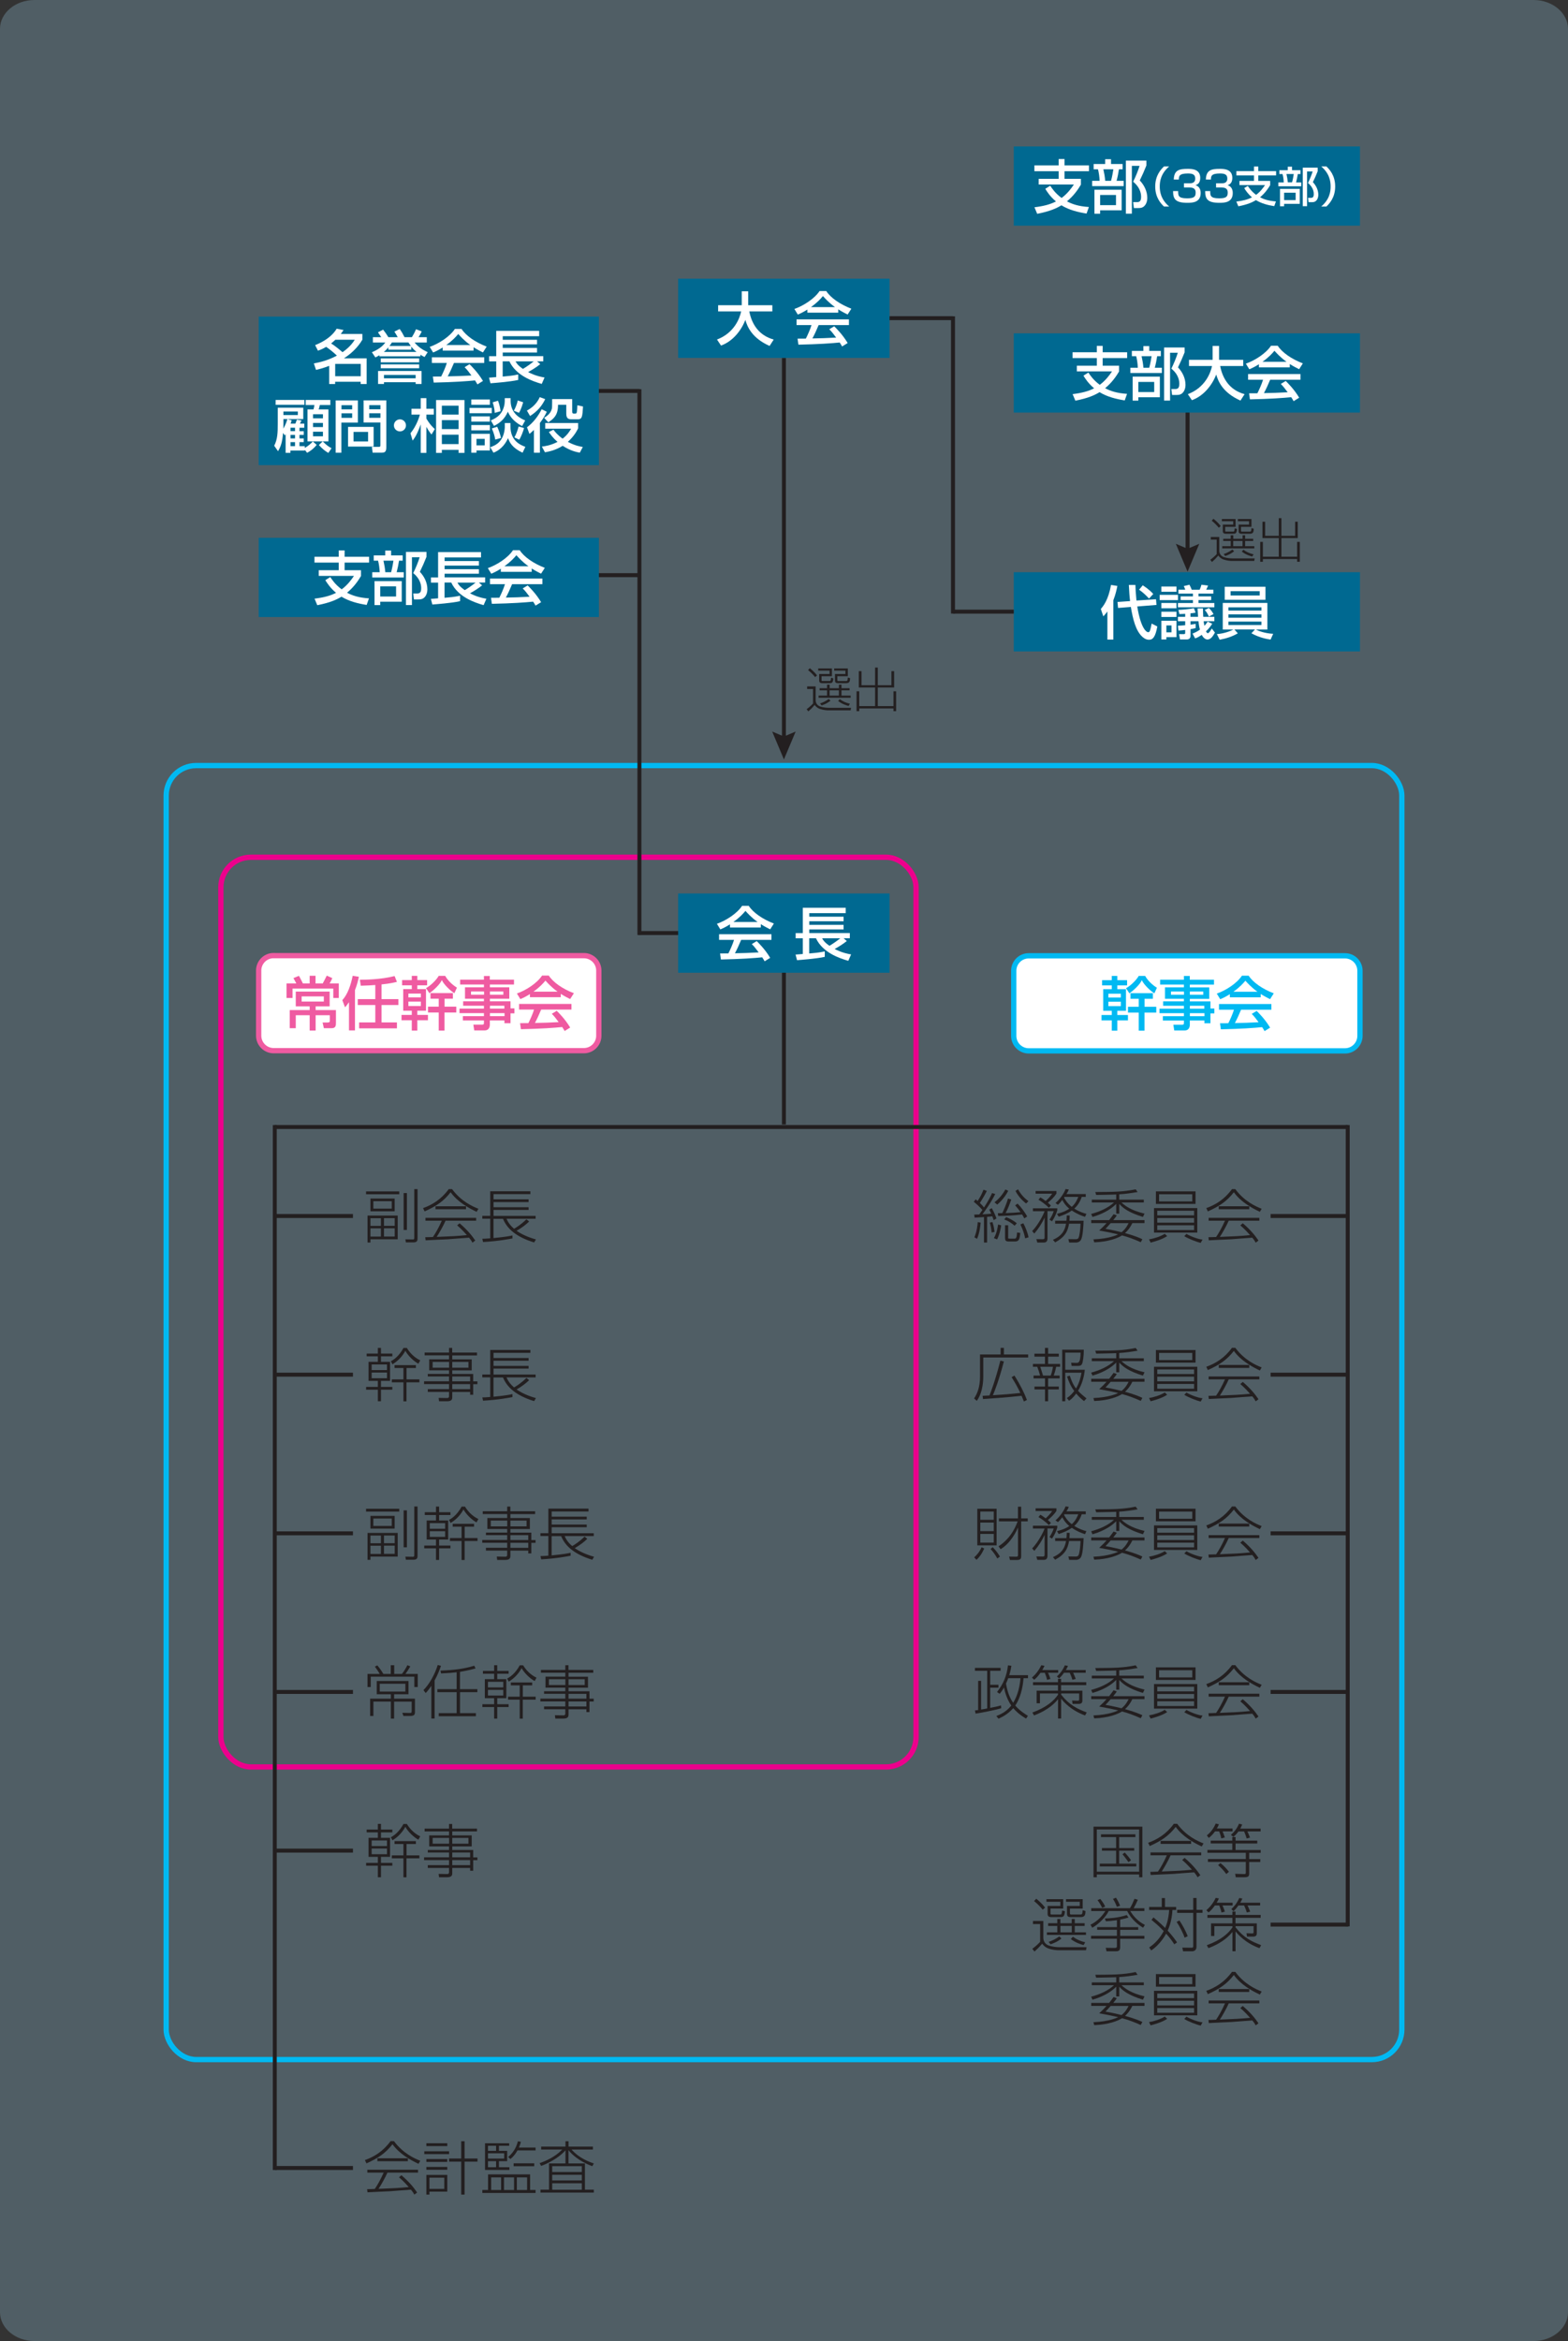 <?xml version="1.0" encoding="UTF-8"?><svg xmlns="http://www.w3.org/2000/svg" xmlns:xlink="http://www.w3.org/1999/xlink" viewBox="0 0 296.67 442.64"><rect x="0" y="0" width="296.67" height="442.64" fill="#333333" stroke="none"/><defs><style>.e{fill:#00b9f2;}.f{stroke:#00b9f2;}.f,.g,.h,.i,.j{fill:none;}.k{fill:#fff;}.l{opacity:.3;}.g{stroke:#ec008c;}.m{fill:#95c4da;}.n{fill:#006991;}.o{clip-path:url(#d);}.p{fill:#ef5ba1;}.i{stroke:#ef5ba1;}.q{fill:#231f20;}.j{stroke:#231f20;stroke-width:.75px;}</style><clipPath id="d"><rect class="h" width="296.67" height="442.64"/></clipPath></defs><g id="a"/><g id="b"><g id="c"><g class="l"><g class="o"><path class="m" d="M296.67,5.44C296.67,2.45,293.73,0,290.15,0H6.52C2.93,0,0,2.45,0,5.44V437.2c0,2.99,2.93,5.44,6.52,5.44H290.15c3.59,0,6.52-2.45,6.52-5.44V5.44Z"/></g></g><g><line class="j" x1="148.32" y1="183.09" x2="148.32" y2="212.61"/><line class="j" x1="224.69" y1="77.25" x2="224.69" y2="104.51"/><polygon class="q" points="222.47 102.82 224.69 103.76 226.91 102.82 224.69 108.09 222.47 102.82"/><line class="j" x1="148.32" y1="67.67" x2="148.32" y2="140.01"/><polygon class="q" points="146.1 138.32 148.32 139.26 150.54 138.32 148.32 143.59 146.1 138.32"/><rect class="f" x="31.44" y="144.75" width="233.79" height="244.67" rx="5.67" ry="5.67"/><rect class="g" x="41.79" y="162.09" width="131.53" height="172" rx="5.67" ry="5.67"/><path class="q" d="M75.54,225.81h-6.28v-.54h6.28v.54Zm-.29,4.03v4.48h-5.16v.61h-.55v-5.09h5.71Zm-.58-.81h-4.58v-2.41h4.58v2.41Zm-2.6,1.31h-1.98v1.45h1.98v-1.45Zm0,1.92h-1.98v1.55h1.98v-1.55Zm2.05-5.14h-3.48v1.4h3.48v-1.4Zm.56,3.21h-2.03v1.45h2.03v-1.45Zm0,1.92h-2.03v1.55h2.03v-1.55Zm1.69-6.67h.62v6.98h-.62v-6.98Zm2.63-.73v9.27c0,.39-.02,.79-.78,.79h-1.43l-.09-.58,1.43,.02c.25,0,.25-.13,.25-.33v-9.18h.62Z"/><path class="q" d="M85.54,224.85c1.72,2.31,3.87,3.27,4.98,3.7l-.34,.58c-1.53-.72-3.62-1.88-4.92-3.7-1.36,1.73-2.7,2.62-4.92,3.62l-.3-.62c1.74-.62,3.45-1.66,4.86-3.59h.63Zm1.41,6.44c1.55,1.33,2.37,2.38,2.97,3.27l-.53,.4c-.13-.24-.23-.43-.64-.94-.59,.02-3.42,.27-4,.3-.67,.04-3.63,.15-4.22,.2l-.07-.59c.1,0,1.28-.03,1.45-.04,.49-.7,1.11-1.79,1.68-3.08h-3.09v-.55h9.59v.55h-5.79c-.46,1.04-1.2,2.34-1.68,3.06,2.84-.11,3.84-.15,5.71-.34-.28-.31-.93-1.07-1.84-1.84l.45-.38Zm-4.55-3.21h5.77v.56h-5.77v-.56Z"/><path class="q" d="M100.11,230.97c-.66,.62-1.32,1.14-2.37,1.75,1.47,1.01,3.11,1.47,3.66,1.63l-.34,.57c-3.47-1.06-5.15-2.65-5.89-4.47h-1.8v3.64c2.38-.23,3.1-.39,3.59-.5v.57c-.59,.11-2.67,.52-5.57,.68l-.13-.62c.42-.01,.65-.01,1.49-.08v-3.71h-1.5v-.54h1.5v-4.64h7.6v.54h-6.97v.98h6.63v.52h-6.63v.97h6.63v.51h-6.63v1.13h7.96v.54h-5.5c.14,.34,.46,1.07,1.42,1.89,.37-.21,1.32-.78,2.34-1.79l.51,.42Z"/><path class="q" d="M74.23,256.46h-2.15v1.03h1.72v3.6h-1.72v1.14h2.15v.53h-2.15v2.19h-.59v-2.19h-2.22v-.53h2.22v-1.14h-1.76v-3.6h1.76v-1.03h-2.12v-.53h2.12v-1.07h.59v1.07h2.15v.53Zm-1.01,1.53h-2.9v1.06h2.9v-1.06Zm0,1.53h-2.9v1.07h2.9v-1.07Zm.73-2.13c.43-.24,1.48-.85,2.39-2.52h.64c.47,.79,1.32,1.78,2.53,2.34l-.35,.64c-.9-.48-1.96-1.52-2.47-2.44-.41,.77-1.2,1.83-2.44,2.55l-.29-.57Zm5.39,3.98h-2.43v3.59h-.58v-3.59h-2.2v-.56h2.2v-2.15h-1.68v-.54h4.04v.54h-1.77v2.15h2.43v.56Z"/><path class="q" d="M90.26,256.28h-4.69v.75h3.68v2.08h-3.68v.68h3.96v1.4h.8v.53h-.8v2h-.58v-.53h-3.38v.97c0,.3-.01,.79-.97,.79h-1.53l-.08-.64,1.57,.03c.28,.01,.4-.1,.4-.34v-.82h-4.02v-.53h4.02v-.95h-4.72v-.53h4.72v-.91h-4.02v-.48h4.02v-.68h-3.75v-2.08h3.75v-.75h-4.62v-.53h4.62v-.88h.6v.88h4.69v.53Zm-5.29,1.23h-3.11v1.09h3.11v-1.09Zm3.66,0h-3.06v1.09h3.06v-1.09Zm.32,2.76h-3.38v.91h3.38v-.91Zm0,1.44h-3.38v.95h3.38v-.95Z"/><path class="q" d="M100.11,260.97c-.66,.62-1.32,1.14-2.37,1.75,1.47,1.01,3.11,1.47,3.66,1.63l-.34,.57c-3.47-1.06-5.15-2.65-5.89-4.47h-1.8v3.64c2.38-.23,3.1-.39,3.59-.5v.57c-.59,.11-2.67,.52-5.57,.68l-.13-.62c.42-.01,.65-.01,1.49-.08v-3.71h-1.5v-.54h1.5v-4.64h7.6v.54h-6.97v.98h6.63v.52h-6.63v.97h6.63v.51h-6.63v1.13h7.96v.54h-5.5c.14,.34,.46,1.07,1.42,1.89,.37-.21,1.32-.78,2.34-1.79l.51,.42Z"/><path class="q" d="M75.54,285.81h-6.28v-.54h6.28v.54Zm-.29,4.03v4.48h-5.16v.61h-.55v-5.09h5.71Zm-.58-.81h-4.58v-2.41h4.58v2.41Zm-2.6,1.31h-1.98v1.45h1.98v-1.45Zm0,1.92h-1.98v1.55h1.98v-1.55Zm2.05-5.14h-3.48v1.4h3.48v-1.4Zm.56,3.21h-2.03v1.45h2.03v-1.45Zm0,1.92h-2.03v1.55h2.03v-1.55Zm1.69-6.67h.62v6.98h-.62v-6.98Zm2.63-.73v9.27c0,.39-.02,.79-.78,.79h-1.43l-.09-.58,1.43,.02c.25,0,.25-.13,.25-.33v-9.18h.62Z"/><path class="q" d="M85.23,286.46h-2.15v1.03h1.72v3.6h-1.72v1.14h2.15v.53h-2.15v2.19h-.59v-2.19h-2.22v-.53h2.22v-1.14h-1.76v-3.6h1.76v-1.03h-2.12v-.53h2.12v-1.07h.59v1.07h2.15v.53Zm-1.01,1.53h-2.9v1.06h2.9v-1.06Zm0,1.53h-2.9v1.07h2.9v-1.07Zm.73-2.13c.43-.24,1.48-.85,2.39-2.52h.64c.47,.79,1.32,1.78,2.53,2.34l-.35,.64c-.9-.48-1.96-1.52-2.47-2.44-.41,.77-1.2,1.83-2.44,2.55l-.29-.57Zm5.39,3.98h-2.43v3.59h-.58v-3.59h-2.2v-.56h2.2v-2.15h-1.68v-.54h4.04v.54h-1.77v2.15h2.43v.56Z"/><path class="q" d="M101.26,286.28h-4.69v.75h3.68v2.08h-3.68v.68h3.96v1.4h.8v.53h-.8v2h-.58v-.53h-3.38v.97c0,.3-.01,.79-.97,.79h-1.53l-.08-.64,1.57,.03c.28,.01,.4-.1,.4-.34v-.82h-4.02v-.53h4.02v-.95h-4.72v-.53h4.72v-.91h-4.02v-.48h4.02v-.68h-3.75v-2.08h3.75v-.75h-4.62v-.53h4.62v-.88h.6v.88h4.69v.53Zm-5.29,1.23h-3.11v1.09h3.11v-1.09Zm3.66,0h-3.06v1.09h3.06v-1.09Zm.32,2.76h-3.38v.91h3.38v-.91Zm0,1.44h-3.38v.95h3.38v-.95Z"/><path class="q" d="M111.11,290.97c-.66,.62-1.32,1.14-2.37,1.75,1.47,1.01,3.11,1.47,3.66,1.63l-.34,.57c-3.47-1.06-5.15-2.65-5.89-4.47h-1.8v3.64c2.38-.23,3.1-.39,3.59-.5v.57c-.59,.11-2.67,.52-5.57,.68l-.13-.62c.42-.01,.65-.01,1.49-.08v-3.71h-1.5v-.54h1.5v-4.64h7.6v.54h-6.97v.98h6.63v.52h-6.63v.97h6.63v.51h-6.63v1.13h7.96v.54h-5.5c.14,.34,.46,1.07,1.42,1.89,.37-.21,1.32-.78,2.34-1.79l.51,.42Z"/><path class="q" d="M73.93,316.5v-1.64h.66v1.64h1.46c.37-.44,.85-1.27,1.03-1.65l.55,.23c-.39,.68-.69,1.11-.92,1.42h2.33v2.48h-.65v-1.95h-8.24v1.95h-.62v-2.48h2.31c-.26-.48-.68-1.06-.92-1.38l.47-.23c.41,.46,.88,1.16,1.14,1.61h1.39Zm.64,5.23v3.22h-.62v-3.22h-3.3v2.72h-.62v-3.27h3.92v-.83h-2.67v-2.51h6.01v2.51h-2.72v.83h3.94v2.55c0,.55-.24,.72-.93,.72h-1.25l-.21-.6,1.35,.03c.31,.01,.42,0,.42-.37v-1.77h-3.32Zm2.13-3.37h-4.85v1.48h4.85v-1.48Z"/><path class="q" d="M82.23,324.94h-.62v-6.18c-.24,.35-.66,.95-1.07,1.36l-.42-.56c1.06-1.04,2.14-2.92,2.7-4.75l.61,.16c-.2,.61-.52,1.52-1.2,2.77v7.2Zm4.81-5.56h3.28v.57h-3.28v3.97h3v.58h-7.03v-.58h3.39v-3.97h-3.65v-.57h3.65v-3.19c-.74,.09-1.57,.16-2.95,.22l-.11-.54c2.54-.09,4.37-.31,6.39-.92l.25,.51c-.37,.11-1.23,.36-2.95,.65v3.28Z"/><path class="q" d="M96.23,316.46h-2.15v1.03h1.72v3.6h-1.72v1.14h2.15v.53h-2.15v2.19h-.59v-2.19h-2.22v-.53h2.22v-1.14h-1.76v-3.6h1.76v-1.03h-2.12v-.53h2.12v-1.07h.59v1.07h2.15v.53Zm-1.01,1.53h-2.9v1.06h2.9v-1.06Zm0,1.53h-2.9v1.07h2.9v-1.07Zm.73-2.13c.43-.24,1.48-.85,2.39-2.52h.64c.47,.79,1.32,1.78,2.53,2.34l-.35,.64c-.9-.48-1.96-1.52-2.47-2.44-.41,.77-1.2,1.83-2.44,2.55l-.29-.57Zm5.39,3.98h-2.43v3.59h-.58v-3.59h-2.2v-.56h2.2v-2.15h-1.68v-.54h4.04v.54h-1.77v2.15h2.43v.56Z"/><path class="q" d="M112.26,316.28h-4.69v.75h3.68v2.08h-3.68v.68h3.96v1.4h.8v.53h-.8v2h-.58v-.53h-3.38v.97c0,.3-.01,.79-.97,.79h-1.53l-.08-.64,1.57,.03c.28,.01,.4-.1,.4-.34v-.82h-4.02v-.53h4.02v-.95h-4.72v-.53h4.72v-.91h-4.02v-.48h4.02v-.68h-3.75v-2.08h3.75v-.75h-4.62v-.53h4.62v-.88h.6v.88h4.69v.53Zm-5.29,1.23h-3.11v1.09h3.11v-1.09Zm3.66,0h-3.06v1.09h3.06v-1.09Zm.32,2.76h-3.38v.91h3.38v-.91Zm0,1.44h-3.38v.95h3.38v-.95Z"/><path class="q" d="M74.23,346.46h-2.15v1.03h1.72v3.6h-1.72v1.14h2.15v.53h-2.15v2.19h-.59v-2.19h-2.22v-.53h2.22v-1.14h-1.76v-3.6h1.76v-1.03h-2.12v-.53h2.12v-1.07h.59v1.07h2.15v.53Zm-1.01,1.53h-2.9v1.06h2.9v-1.06Zm0,1.53h-2.9v1.07h2.9v-1.07Zm.73-2.13c.43-.24,1.48-.85,2.39-2.52h.64c.47,.79,1.32,1.78,2.53,2.34l-.35,.64c-.9-.48-1.96-1.52-2.47-2.44-.41,.77-1.2,1.83-2.44,2.55l-.29-.57Zm5.39,3.98h-2.43v3.59h-.58v-3.59h-2.2v-.56h2.2v-2.15h-1.68v-.54h4.04v.54h-1.77v2.15h2.43v.56Z"/><path class="q" d="M90.26,346.28h-4.69v.75h3.68v2.08h-3.68v.68h3.96v1.4h.8v.53h-.8v2h-.58v-.53h-3.38v.97c0,.3-.01,.79-.97,.79h-1.53l-.08-.64,1.57,.03c.28,.01,.4-.1,.4-.34v-.81h-4.02v-.53h4.02v-.95h-4.72v-.53h4.72v-.91h-4.02v-.48h4.02v-.68h-3.75v-2.08h3.75v-.75h-4.62v-.53h4.62v-.88h.6v.88h4.69v.53Zm-5.29,1.23h-3.11v1.09h3.11v-1.09Zm3.66,0h-3.06v1.09h3.06v-1.09Zm.32,2.76h-3.38v.91h3.38v-.91Zm0,1.44h-3.38v.95h3.38v-.95Z"/><path class="q" d="M74.54,404.85c1.72,2.31,3.87,3.27,4.98,3.7l-.34,.58c-1.53-.71-3.62-1.88-4.92-3.7-1.36,1.73-2.7,2.62-4.92,3.62l-.3-.62c1.74-.62,3.45-1.66,4.86-3.59h.63Zm1.41,6.44c1.55,1.33,2.37,2.38,2.97,3.27l-.53,.39c-.13-.24-.23-.43-.64-.93-.59,.02-3.42,.27-4,.3-.67,.04-3.63,.15-4.22,.2l-.07-.59c.1,0,1.28-.03,1.45-.05,.49-.7,1.11-1.79,1.68-3.08h-3.09v-.55h9.59v.55h-5.79c-.46,1.04-1.2,2.34-1.68,3.06,2.84-.11,3.84-.15,5.71-.34-.28-.31-.93-1.07-1.84-1.84l.45-.38Zm-4.55-3.21h5.77v.56h-5.77v-.56Z"/><path class="q" d="M84.97,407.3h-4.69v-.54h4.69v.54Zm-.34-1.52h-3.96v-.54h3.96v.54Zm0,2.99h-3.96v-.54h3.96v.54Zm0,1.49h-3.96v-.54h3.96v.54Zm0,.97v3.16h-3.38v.56h-.58v-3.72h3.96Zm-.57,.52h-2.81v2.12h2.81v-2.12Zm.91-3.03v-.59h2.29v-3.27h.64v3.27h2.45v.59h-2.45v6.23h-.64v-6.23h-2.29Z"/><path class="q" d="M100.3,414.07h1.03v.57h-10.07v-.57h1.08v-2.94h7.96v2.94Zm-3.96-8.83v.48h-1.94v.96h1.56v1.95h-1.56v1.15h1.98v.51h-4.61v-5.05h4.57Zm-2.48,.48h-1.53v.96h1.53v-.96Zm1.53,1.42h-3.06v1h3.06v-1Zm-1.53,1.49h-1.53v1.15h1.53v-1.15Zm.95,3.07h-1.88v2.38h1.88v-2.38Zm2.45,0h-1.9v2.38h1.9v-2.38Zm-1.11-3.86c1.22-1.02,1.63-2.18,1.84-2.98l.57,.12c-.11,.41-.21,.69-.38,1.07h3.15v.55h-3.43c-.13,.26-.57,1.03-1.33,1.62l-.42-.37Zm4.93,1.75h-3.9v-.56h3.9v.56Zm-1.35,2.11h-1.94v2.38h1.94v-2.38Z"/><path class="q" d="M110.67,409.06v4.96h1.68v.55h-10.09v-.55h1.62v-4.96h3.11v-2.49c-.81,.97-2.47,2.16-4.6,2.96l-.3-.52c1.1-.39,2.88-1.13,4.29-2.58h-3.99v-.55h4.6v-1.02h.58v1.02h4.61v.55h-4.04c1.46,1.68,3.48,2.39,4.22,2.63l-.3,.52c-2.54-.93-4.01-2.36-4.5-3.04v2.52h3.09Zm-.59,.52h-5.6v1.1h5.6v-1.1Zm0,1.63h-5.6v1.07h5.6v-1.07Zm0,1.6h-5.6v1.22h5.6v-1.22Z"/><path class="q" d="M188.31,225.75c-.83,1.68-2.04,3.34-2.43,3.85,.48-.02,1.19-.06,1.66-.12-.2-.43-.27-.56-.37-.78l.48-.27c.12,.22,.56,1.01,.89,1.95l-.53,.32c-.13-.35-.18-.48-.27-.73-.24,.03-.52,.08-.98,.11v4.86h-.59v-4.82c-.4,.03-1.41,.1-1.77,.11l-.07-.58c.3,0,.52,0,.95-.02,.2-.28,.45-.64,.59-.85-.39-.47-.97-1.02-1.63-1.55l.36-.46c.2,.15,.26,.22,.37,.31,.53-.81,.77-1.28,1.11-2.13l.63,.23c-.39,.79-1.01,1.82-1.32,2.27,.42,.4,.65,.67,.79,.86,.97-1.52,1.29-2.2,1.52-2.72l.6,.17Zm-3.95,8.2c.47-1.13,.58-2.23,.63-2.87l.55,.09c-.04,.46-.16,1.86-.67,3.06l-.51-.28Zm3.26-.91c-.08-.74-.14-1.11-.34-1.87l.49-.11c.2,.55,.35,1.28,.4,1.87l-.55,.11Zm.43,1.06c.53-.88,.71-2.01,.79-2.57l.58,.15c-.04,.33-.22,1.56-.76,2.66l-.62-.24Zm.11-6.76c.75-.59,1.49-1.39,2.06-2.44l.54,.26c-.54,1.03-1.22,1.86-2.07,2.6l-.53-.42Zm3.17-.53c-.25,.74-.71,1.94-1.06,2.55,1.36-.04,1.83-.07,2.82-.17-.3-.41-.45-.63-1.02-1.29l.46-.32c.66,.65,1.38,1.65,1.82,2.42l-.55,.37c-.17-.31-.25-.48-.42-.74-1.5,.19-3,.26-4.51,.29l-.08-.53c.09,0,.74-.02,.85-.02,.18-.37,.78-1.68,1.07-2.75l.63,.18Zm.64,4.95c-.65-.57-1.18-.88-1.97-1.19l.37-.44c.55,.21,1.41,.65,2.01,1.17l-.42,.46Zm-1.23,2.19c0,.22,0,.25,.32,.25h.84c.29,0,.46,0,.53-1.17l.6,.09c-.09,1.22-.25,1.62-1.02,1.62h-1.17c-.62,0-.68-.28-.68-.72v-2.35h.59v2.28Zm1.88-9.07c.55,1.01,1.22,1.67,1.96,2.24l-.44,.44c-.35-.29-1.36-1.1-2.01-2.38l.49-.31Zm1.34,9.26c-.19-.92-.42-1.63-.9-2.62l.55-.23c.34,.6,.82,1.72,.99,2.66l-.64,.19Z"/><path class="q" d="M195.29,232.77c1.2-1.24,2.17-3.2,2.35-3.76h-2.21v-.54h4.61v.37c-.19,.66-.58,1.51-1,2.08l-.48-.3c.29-.4,.66-1.1,.8-1.62h-1.17v5.14c0,.79-.49,.8-.79,.8h-1.14l-.18-.65,1.19,.02c.22,0,.37-.04,.37-.32v-3.77c-.51,1.09-1.16,2.12-1.95,3.02l-.41-.48Zm3.17-4.39c-.63-.68-1.56-1.29-1.98-1.54l.36-.44c.25,.14,.52,.3,1,.68,.22-.19,.85-.78,1.24-1.38h-3.14v-.51h3.94v.49c-.39,.62-.99,1.19-1.62,1.73,.33,.28,.43,.37,.58,.54l-.4,.42Zm.75,6.04c1.88-.81,2.28-1.94,2.49-3.05h-2.06v-.55h2.13c.04-.37,.06-.69,.06-1h.55c0,.3,0,.51-.04,1h2.68c-.03,1.03-.15,2.9-.47,3.55-.2,.39-.57,.57-1.01,.57h-1.25l-.15-.65,1.35,.02c.42,.01,.51-.15,.57-.26,.21-.4,.35-1.75,.38-2.68h-2.17c-.24,1.46-.77,2.52-2.63,3.54l-.43-.5Zm6.22-8.65v.54h-.76c-.17,.47-.52,1.42-1.41,2.21,.98,.63,1.85,.87,2.29,.99l-.26,.57c-.63-.2-1.48-.52-2.5-1.2-.81,.58-1.67,.9-2.48,1.17l-.33-.54c1.15-.29,1.79-.6,2.34-.97-.78-.64-1.14-1.29-1.33-1.66-.47,.6-.68,.79-.82,.92l-.47-.33c.78-.67,1.6-1.78,1.91-2.65l.61,.09c-.08,.21-.15,.4-.45,.86h3.66Zm-4.02,.54s-.06,.09-.09,.12c.17,.32,.56,1.05,1.46,1.76,.76-.66,1.1-1.55,1.23-1.88h-2.61Z"/><path class="q" d="M216.25,230.1c-2.74-.84-3.82-1.71-4.48-2.47v1.84h-.58v-1.84c-.65,.68-2.07,1.78-4.49,2.47l-.25-.57c1.62-.43,3.25-1.16,4.32-2.17h-4.2v-.53h4.62v-.98c-.52,.03-.85,.03-3.79,.09l-.17-.55c3.38-.02,5.27-.02,7.64-.52l.37,.52c-1.18,.2-2.28,.36-3.48,.43v1.01h4.65v.53h-4.22c.63,.6,1.8,1.51,4.36,2.11l-.31,.63Zm-.43,4.77c-1.17-.53-2.43-1-3.53-1.28-.75,.49-2.56,1.22-5.26,1.31l-.15-.56c3-.12,4.5-.86,4.68-.95-.98-.23-1.99-.45-3.59-.73,.66-.6,1.04-1,1.39-1.4h-2.9v-.56h3.39c.49-.62,.7-.92,.84-1.12l.62,.23c-.18,.24-.35,.49-.68,.89h5.91v.56h-2.3c-.25,.53-.63,1.2-1.38,1.89,1.92,.52,2.86,.96,3.28,1.16l-.3,.55Zm-5.68-3.6c-.57,.66-.78,.87-.98,1.07,.5,.08,1.31,.22,3.04,.65,.78-.62,1.14-1.33,1.33-1.72h-3.39Z"/><path class="q" d="M220.83,233.72c-1.01,.68-2.63,1.1-3.13,1.23l-.3-.62c.99-.15,2.19-.55,2.98-1.04l.45,.43Zm5.7-.66h-8.19v-4.64h8.19v4.64Zm-.33-5.42h-7.5v-2.38h7.5v2.38Zm-7.24,2.16h6.96v-.87h-6.96v.87Zm0,1.38h6.96v-.88h-6.96v.88Zm0,1.39h6.96v-.89h-6.96v.89Zm.34-5.41h6.28v-1.35h-6.28v1.35Zm5.17,6.14c.81,.48,2.35,1.05,3.05,1.07l-.34,.63c-.86-.19-2.43-.83-3.11-1.27l.41-.43Z"/><path class="q" d="M233.73,224.85c1.72,2.31,3.87,3.27,4.98,3.7l-.34,.58c-1.53-.72-3.62-1.88-4.92-3.7-1.36,1.73-2.7,2.62-4.92,3.62l-.3-.62c1.74-.62,3.46-1.66,4.86-3.59h.63Zm1.41,6.44c1.55,1.33,2.36,2.38,2.97,3.27l-.53,.4c-.13-.24-.23-.43-.64-.94-.59,.02-3.42,.27-4,.3-.67,.04-3.63,.15-4.23,.2l-.07-.59c.1,0,1.28-.03,1.45-.04,.48-.7,1.11-1.79,1.68-3.08h-3.09v-.55h9.59v.55h-5.79c-.46,1.04-1.2,2.34-1.68,3.06,2.84-.11,3.84-.15,5.71-.34-.28-.31-.93-1.07-1.84-1.84l.45-.38Zm-4.55-3.21h5.77v.56h-5.77v-.56Z"/><path class="q" d="M189.32,256.1v-1.25h.62v1.25h4.59v.57h-8.49v3.49c0,2.82-.85,4.18-1.23,4.71l-.51-.46c.64-.95,1.12-2.21,1.12-4.14v-4.17h3.9Zm2.62,4c1.18,1.87,1.85,3.28,2.36,4.6l-.57,.29c-.09-.24-.17-.43-.45-1.08-2.55,.31-6.06,.53-7.29,.62l-.08-.61c.12-.01,1.1-.05,1.3-.07,.25-.62,1.08-2.73,2.06-6.58l.67,.15c-.98,3.71-1.74,5.58-2.08,6.39,2.67-.18,2.81-.19,5.19-.43-.48-1.04-1.05-2.03-1.65-2.99l.54-.3Z"/><path class="q" d="M198.31,254.86v1.09h2.02v.56h-2.02v1.38h2.27v.54h-.75c-.11,.58-.31,1.24-.46,1.66h1.12v.54h-2.18v1.54h2.02v.54h-2.02v2.24h-.59v-2.24h-1.99v-.54h1.99v-1.54h-2.17v-.54h1.23c-.11-.48-.37-1.28-.53-1.66h-.82v-.54h2.28v-1.38h-1.99v-.56h1.99v-1.09h.59Zm.49,5.23c.11-.22,.37-1.22,.42-1.66h-2.4c.08,.21,.46,1.43,.52,1.66h1.46Zm6.3,4.83c-.73-.59-1.11-.99-1.48-1.43-.58,.8-1.06,1.16-1.35,1.36l-.42-.51c.29-.19,.79-.53,1.4-1.33-.63-.83-1.05-1.77-1.36-2.75l.52-.15c.49,1.5,.91,2.08,1.18,2.42,.65-1.12,.87-2.11,1.03-2.98h-3.07v5.4h-.58v-9.75h4.09c.01,1.11-.17,2.38-.34,2.7-.17,.32-.41,.37-.99,.37h-.97l-.1-.61,.98,.03c.47,.01,.78-.13,.81-1.94h-2.9v3.24h3.7c-.15,1.4-.54,2.78-1.28,3.98,.46,.52,1.04,.98,1.6,1.44l-.45,.48Z"/><path class="q" d="M216.25,260.1c-2.74-.84-3.82-1.71-4.48-2.47v1.84h-.58v-1.84c-.65,.68-2.07,1.78-4.49,2.47l-.25-.57c1.62-.43,3.25-1.16,4.32-2.17h-4.2v-.53h4.62v-.98c-.52,.03-.85,.03-3.79,.09l-.17-.55c3.38-.02,5.27-.02,7.64-.52l.37,.52c-1.18,.2-2.28,.36-3.48,.43v1.01h4.65v.53h-4.22c.63,.6,1.8,1.51,4.36,2.11l-.31,.63Zm-.43,4.77c-1.17-.53-2.43-1-3.53-1.28-.75,.49-2.56,1.22-5.26,1.31l-.15-.56c3-.12,4.5-.86,4.68-.95-.98-.23-1.99-.45-3.59-.73,.66-.6,1.04-1,1.39-1.4h-2.9v-.56h3.39c.49-.62,.7-.92,.84-1.12l.62,.23c-.18,.24-.35,.49-.68,.89h5.91v.56h-2.3c-.25,.53-.63,1.2-1.38,1.89,1.92,.52,2.86,.96,3.28,1.16l-.3,.55Zm-5.68-3.6c-.57,.66-.78,.87-.98,1.07,.5,.08,1.31,.22,3.04,.65,.78-.62,1.14-1.33,1.33-1.72h-3.39Z"/><path class="q" d="M220.83,263.72c-1.01,.68-2.63,1.1-3.13,1.23l-.3-.62c.99-.15,2.19-.55,2.98-1.04l.45,.43Zm5.7-.66h-8.19v-4.64h8.19v4.64Zm-.33-5.42h-7.5v-2.38h7.5v2.38Zm-7.24,2.16h6.96v-.87h-6.96v.87Zm0,1.38h6.96v-.88h-6.96v.88Zm0,1.39h6.96v-.89h-6.96v.89Zm.34-5.41h6.28v-1.35h-6.28v1.35Zm5.17,6.14c.81,.48,2.35,1.05,3.05,1.07l-.34,.63c-.86-.19-2.43-.83-3.11-1.27l.41-.43Z"/><path class="q" d="M233.73,254.85c1.72,2.31,3.87,3.27,4.98,3.7l-.34,.58c-1.53-.72-3.62-1.88-4.92-3.7-1.36,1.73-2.7,2.62-4.92,3.62l-.3-.62c1.74-.62,3.46-1.66,4.86-3.59h.63Zm1.41,6.44c1.55,1.33,2.36,2.38,2.97,3.27l-.53,.4c-.13-.24-.23-.43-.64-.94-.59,.02-3.42,.27-4,.3-.67,.04-3.63,.15-4.23,.2l-.07-.59c.1,0,1.28-.03,1.45-.04,.48-.7,1.11-1.79,1.68-3.08h-3.09v-.55h9.59v.55h-5.79c-.46,1.04-1.2,2.34-1.68,3.06,2.84-.11,3.84-.15,5.71-.34-.28-.31-.93-1.07-1.84-1.84l.45-.38Zm-4.55-3.21h5.77v.56h-5.77v-.56Z"/><path class="q" d="M184.32,294.46c.44-.39,.98-.96,1.4-1.91l.49,.24c-.43,1.01-.92,1.64-1.45,2.14l-.44-.47Zm4.24-2.26h-3.65v-6.93h3.65v6.93Zm-.54-6.4h-2.54v1.56h2.54v-1.56Zm0,2.09h-2.54v1.61h2.54v-1.61Zm0,2.14h-2.54v1.64h2.54v-1.64Zm.68,4.65c-.43-.78-.85-1.32-1.29-1.8l.42-.34c.63,.65,1.01,1.19,1.36,1.77l-.49,.37Zm.22-2.3c1-.66,2.62-1.96,3.62-4.72h-3.54v-.56h3.6v-2.22h.61v2.22h1.24v.56h-1.24v6.56c0,.46-.12,.74-.78,.74h-1.34l-.16-.64,1.34,.02c.26,0,.34-.08,.34-.34v-5.18c-.75,1.72-1.92,3.28-3.29,4.1l-.39-.54Z"/><path class="q" d="M195.29,292.77c1.2-1.24,2.17-3.2,2.35-3.76h-2.21v-.54h4.61v.37c-.19,.66-.58,1.51-1,2.08l-.48-.3c.29-.4,.66-1.1,.8-1.62h-1.17v5.14c0,.79-.49,.8-.79,.8h-1.14l-.18-.65,1.19,.02c.22,0,.37-.04,.37-.32v-3.77c-.51,1.09-1.16,2.12-1.95,3.02l-.41-.48Zm3.17-4.39c-.63-.68-1.56-1.29-1.98-1.54l.36-.44c.25,.14,.52,.3,1,.68,.22-.19,.85-.78,1.24-1.38h-3.14v-.51h3.94v.49c-.39,.62-.99,1.19-1.62,1.73,.33,.28,.43,.37,.58,.54l-.4,.42Zm.75,6.04c1.88-.81,2.28-1.94,2.49-3.05h-2.06v-.55h2.13c.04-.37,.06-.69,.06-1h.55c0,.3,0,.51-.04,1h2.68c-.03,1.03-.15,2.9-.47,3.55-.2,.39-.57,.57-1.01,.57h-1.25l-.15-.65,1.35,.02c.42,.01,.51-.15,.57-.26,.21-.4,.35-1.75,.38-2.68h-2.17c-.24,1.46-.77,2.52-2.63,3.54l-.43-.5Zm6.22-8.65v.54h-.76c-.17,.47-.52,1.42-1.41,2.21,.98,.63,1.85,.87,2.29,.99l-.26,.57c-.63-.2-1.48-.52-2.5-1.2-.81,.58-1.67,.9-2.48,1.17l-.33-.54c1.15-.29,1.79-.6,2.34-.97-.78-.64-1.14-1.29-1.33-1.66-.47,.6-.68,.79-.82,.92l-.47-.33c.78-.67,1.6-1.78,1.91-2.65l.61,.09c-.08,.21-.15,.4-.45,.86h3.66Zm-4.02,.54s-.06,.09-.09,.12c.17,.32,.56,1.05,1.46,1.76,.76-.66,1.1-1.55,1.23-1.88h-2.61Z"/><path class="q" d="M216.25,290.1c-2.74-.84-3.82-1.71-4.48-2.47v1.84h-.58v-1.84c-.65,.68-2.07,1.78-4.49,2.47l-.25-.57c1.62-.43,3.25-1.16,4.32-2.17h-4.2v-.53h4.62v-.98c-.52,.03-.85,.03-3.79,.09l-.17-.55c3.38-.02,5.27-.02,7.64-.52l.37,.52c-1.18,.2-2.28,.36-3.48,.43v1.01h4.65v.53h-4.22c.63,.6,1.8,1.51,4.36,2.11l-.31,.63Zm-.43,4.77c-1.17-.53-2.43-1-3.53-1.28-.75,.49-2.56,1.22-5.26,1.31l-.15-.56c3-.12,4.5-.86,4.68-.95-.98-.23-1.99-.45-3.59-.73,.66-.6,1.04-1,1.39-1.4h-2.9v-.56h3.39c.49-.62,.7-.92,.84-1.12l.62,.23c-.18,.24-.35,.49-.68,.89h5.91v.56h-2.3c-.25,.53-.63,1.2-1.38,1.89,1.92,.52,2.86,.96,3.28,1.16l-.3,.55Zm-5.68-3.6c-.57,.66-.78,.87-.98,1.07,.5,.08,1.31,.22,3.04,.65,.78-.62,1.14-1.33,1.33-1.72h-3.39Z"/><path class="q" d="M220.83,293.72c-1.01,.68-2.63,1.1-3.13,1.23l-.3-.62c.99-.15,2.19-.55,2.98-1.04l.45,.43Zm5.7-.66h-8.19v-4.64h8.19v4.64Zm-.33-5.42h-7.5v-2.38h7.5v2.38Zm-7.24,2.16h6.96v-.87h-6.96v.87Zm0,1.38h6.96v-.88h-6.96v.88Zm0,1.39h6.96v-.89h-6.96v.89Zm.34-5.41h6.28v-1.35h-6.28v1.35Zm5.17,6.14c.81,.48,2.35,1.05,3.05,1.07l-.34,.63c-.86-.19-2.43-.83-3.11-1.27l.41-.43Z"/><path class="q" d="M233.73,284.85c1.72,2.31,3.87,3.27,4.98,3.7l-.34,.58c-1.53-.72-3.62-1.88-4.92-3.7-1.36,1.73-2.7,2.62-4.92,3.62l-.3-.62c1.74-.62,3.46-1.66,4.86-3.59h.63Zm1.41,6.44c1.55,1.33,2.36,2.38,2.97,3.27l-.53,.4c-.13-.24-.23-.43-.64-.94-.59,.02-3.42,.27-4,.3-.67,.04-3.63,.15-4.23,.2l-.07-.59c.1,0,1.28-.03,1.45-.04,.48-.7,1.11-1.79,1.68-3.08h-3.09v-.55h9.59v.55h-5.79c-.46,1.04-1.2,2.34-1.68,3.06,2.84-.11,3.84-.15,5.71-.34-.28-.31-.93-1.07-1.84-1.84l.45-.38Zm-4.55-3.21h5.77v.56h-5.77v-.56Z"/><path class="q" d="M189.43,322.99c-.98,.32-4.04,.92-4.85,1.02l-.12-.6c.15-.01,.39-.04,.61-.08v-5.51h.56v5.41c.31-.04,.81-.13,1.15-.2v-7.12h-2.32v-.55h4.86v.55h-1.97v2.64h1.56v.56h-1.56v3.81c.9-.16,1.47-.31,2.05-.46l.03,.53Zm5.07-6.25v.57h-.84c-.05,.63-.26,3.25-1.57,5.17,.43,.51,1.07,1.13,2.39,1.94l-.34,.53c-1.38-.81-2.02-1.5-2.43-1.98-1.03,1.19-2.22,1.74-2.8,2l-.4-.51c.67-.25,1.85-.75,2.83-1.98-.45-.64-1.05-1.76-1.38-3.4-.35,.59-.6,.91-.81,1.18l-.51-.33c1.2-1.56,1.85-3.07,2.07-5.05l.65,.08c-.07,.43-.15,.92-.41,1.78h3.55Zm-3.74,.57c-.1,.28-.22,.58-.42,1.02,.35,2.12,.99,3.08,1.35,3.63,.55-.86,1.2-2.39,1.39-4.65h-2.32Z"/><path class="q" d="M200.21,315.76v.52h-1.91c.32,.75,.35,.83,.44,1.17l-.63,.18c-.11-.54-.35-1.14-.43-1.34h-.82c-.55,.78-.86,1.04-1.19,1.32l-.42-.41c.73-.65,1.34-1.43,1.76-2.34l.61,.1c-.12,.28-.2,.44-.42,.81h3Zm-.04,4.44h-3.41v1.85h-.63v-2.38h4.04v-1.05h-4.72v-.55h4.72v-.64h.59v.64h4.76v.55h-4.76v1.05h4.03v1.82c0,.26,0,.68-.69,.68h-1.16l-.1-.64,1.07,.04c.27,.01,.27-.13,.27-.26v-1.11h-3.41v.22c1.57,1.99,3.09,2.71,4.84,3.36l-.31,.58c-2.75-1-4.16-2.7-4.53-3.18v3.76h-.59v-3.66c-.44,.57-1.72,2.02-4.54,3.07l-.31-.55c2.64-.96,4.05-2.19,4.85-3.37v-.23Zm5.25-4.44v.52h-2.38c.02,.07,.35,.73,.49,1.17l-.63,.16c-.15-.52-.22-.66-.51-1.33h-1.08c-.45,.63-.67,.84-.92,1.08l-.42-.37c.75-.73,1.09-1.2,1.51-2.11l.58,.1c-.1,.24-.19,.46-.4,.79h3.74Z"/><path class="q" d="M216.25,320.1c-2.74-.83-3.82-1.7-4.48-2.46v1.84h-.58v-1.84c-.65,.68-2.07,1.78-4.49,2.46l-.25-.57c1.62-.43,3.25-1.16,4.32-2.17h-4.2v-.53h4.62v-.98c-.52,.03-.85,.03-3.79,.09l-.17-.55c3.38-.02,5.27-.02,7.64-.52l.37,.52c-1.18,.2-2.28,.36-3.48,.43v1.01h4.65v.53h-4.22c.63,.6,1.8,1.51,4.36,2.11l-.31,.63Zm-.43,4.78c-1.17-.53-2.43-1-3.53-1.28-.75,.49-2.56,1.22-5.26,1.31l-.15-.56c3-.12,4.5-.86,4.68-.95-.98-.23-1.99-.45-3.59-.73,.66-.6,1.04-1,1.39-1.4h-2.9v-.56h3.39c.49-.62,.7-.92,.84-1.12l.62,.23c-.18,.24-.35,.49-.68,.89h5.91v.56h-2.3c-.25,.53-.63,1.2-1.38,1.89,1.92,.52,2.86,.96,3.28,1.15l-.3,.55Zm-5.68-3.6c-.57,.66-.78,.87-.98,1.07,.5,.08,1.31,.22,3.04,.65,.78-.62,1.14-1.33,1.33-1.72h-3.39Z"/><path class="q" d="M220.83,323.72c-1.01,.68-2.63,1.1-3.13,1.23l-.3-.62c.99-.15,2.19-.55,2.98-1.04l.45,.43Zm5.7-.66h-8.19v-4.64h8.19v4.64Zm-.33-5.42h-7.5v-2.38h7.5v2.38Zm-7.24,2.16h6.96v-.87h-6.96v.87Zm0,1.38h6.96v-.88h-6.96v.88Zm0,1.39h6.96v-.89h-6.96v.89Zm.34-5.41h6.28v-1.35h-6.28v1.35Zm5.17,6.14c.81,.48,2.35,1.05,3.05,1.07l-.34,.63c-.86-.19-2.43-.82-3.11-1.26l.41-.43Z"/><path class="q" d="M233.73,314.85c1.72,2.31,3.87,3.27,4.98,3.7l-.34,.58c-1.53-.72-3.62-1.88-4.92-3.7-1.36,1.73-2.7,2.62-4.92,3.62l-.3-.62c1.74-.62,3.46-1.66,4.86-3.59h.63Zm1.41,6.44c1.55,1.33,2.36,2.38,2.97,3.27l-.53,.39c-.13-.24-.23-.43-.64-.93-.59,.02-3.42,.27-4,.3-.67,.04-3.63,.15-4.23,.2l-.07-.59c.1,0,1.28-.03,1.45-.05,.48-.7,1.11-1.79,1.68-3.08h-3.09v-.55h9.59v.55h-5.79c-.46,1.04-1.2,2.34-1.68,3.06,2.84-.11,3.84-.15,5.71-.34-.28-.31-.93-1.07-1.84-1.84l.45-.39Zm-4.55-3.21h5.77v.56h-5.77v-.56Z"/><path class="q" d="M216.14,345.38v9.57h-.61v-.53h-8.01v.53h-.62v-9.57h9.23Zm-.61,.53h-8.01v7.99h8.01v-7.99Zm-.71,1.45h-3.07v2.07h2.85v.49h-2.85v2.45h3.24v.53h-6.91v-.53h3.09v-2.45h-2.68v-.49h2.68v-2.07h-2.86v-.53h6.51v.53Zm-1.31,4.72c-.56-.77-.84-1.15-1.13-1.48l.43-.33c.39,.41,.85,.97,1.19,1.45l-.48,.36Z"/><path class="q" d="M222.73,344.85c1.72,2.31,3.87,3.27,4.98,3.7l-.34,.58c-1.53-.71-3.62-1.88-4.92-3.7-1.36,1.73-2.7,2.62-4.92,3.62l-.3-.62c1.74-.62,3.46-1.66,4.86-3.59h.63Zm1.41,6.44c1.55,1.33,2.36,2.38,2.97,3.27l-.53,.39c-.13-.24-.23-.43-.64-.93-.59,.02-3.42,.27-4,.3-.67,.04-3.63,.15-4.23,.2l-.07-.59c.1,0,1.28-.03,1.45-.05,.48-.7,1.11-1.79,1.68-3.08h-3.09v-.55h9.59v.55h-5.79c-.46,1.04-1.2,2.34-1.68,3.06,2.84-.11,3.84-.15,5.71-.34-.28-.31-.93-1.07-1.84-1.84l.45-.38Zm-4.55-3.21h5.77v.56h-5.77v-.56Z"/><path class="q" d="M233.2,345.73v.54h-1.88c.3,.78,.33,.86,.42,1.15l-.67,.18c-.13-.63-.31-1.11-.4-1.33h-.78c-.49,.69-.99,1.09-1.19,1.24l-.36-.48c.39-.31,1.12-.94,1.68-2.24l.61,.15c-.17,.37-.25,.55-.4,.79h2.97Zm4.68,2.84h-4.11v1.22h4.76v.54h-2.18v1.18h2.1v.55h-2.1v2.02c0,.63-.03,.87-.97,.87h-1.57l-.12-.66,1.65,.05c.32,.01,.37-.05,.37-.34v-1.95h-7.17v-.55h7.17v-1.18h-7.26v-.54h4.7v-1.22h-4.08v-.54h4.08v-.68h.62v.68h4.11v.54Zm-5.86,5.77c-.52-.71-1-1.21-1.55-1.69l.44-.39c.69,.56,1.12,1.02,1.61,1.65l-.5,.43Zm6.49-8.6v.54h-2.49c.29,.66,.38,.88,.48,1.17l-.62,.17c-.18-.58-.28-.83-.49-1.33h-1.07c-.25,.33-.42,.56-.95,1.02l-.48-.37c.55-.49,1.12-1.12,1.54-2.12l.6,.15c-.1,.25-.19,.45-.37,.78h3.84Z"/><path class="q" d="M197.4,363.22v3.17c0,.73,.43,1.27,1.07,1.48,.75,.24,1.55,.3,1.91,.3h5.2l-.1,.58h-5.2c-.23,0-1.07-.03-1.9-.33-.73-.26-1.08-.74-1.2-.91-.65,.75-.8,.9-1.46,1.48l-.4-.52c.45-.32,1.08-.86,1.48-1.31v-3.36h-1.36v-.59h1.97Zm-.11-2.14c-.52-.63-1.02-1.12-1.64-1.63l.41-.44c.4,.31,1.16,.98,1.67,1.67l-.44,.4Zm3.87-1.99v1.78h-2.4v.84c0,.24,0,.28,.21,.28h1.66c.19,0,.24,0,.34-.76l.52,.15c-.08,1.03-.35,1.1-.86,1.1h-1.74c-.15,0-.68,0-.68-.58v-1.53h2.41v-.78h-2.63v-.5h3.17Zm4.32,6.76h-7.4v-.49h1.96v-1.21h-1.73v-.51h1.73v-.8h.59v.8h2.14v-.8h.58v.8h1.87v.51h-1.87v1.21h2.12v.49Zm-7.07,1.32c.57-.19,1.42-.58,2.01-1.04l.41,.41c-.69,.54-1.17,.77-2.06,1.09l-.36-.46Zm4.37-3.02h-2.14v1.21h2.14v-1.21Zm2.07-5.05v1.78h-2.42v.86c0,.26,.12,.25,.24,.25h1.75c.35,0,.36-.09,.43-.82l.53,.17c-.02,.6-.07,1.14-.86,1.14h-1.96c-.65,0-.68-.34-.68-.67v-1.44h2.41v-.78h-2.59v-.5h3.15Zm-1.86,7.09c.75,.54,1.42,.84,2.34,1.06l-.32,.52c-.44-.12-1.51-.42-2.41-1.14l.39-.43Z"/><path class="q" d="M216.52,360.79v.54h-2.67c.49,.85,1.41,1.95,2.77,2.63l-.35,.53c-1-.63-2.18-1.54-3.01-3.16h-3.49c-.54,1.17-1.98,2.54-3.11,3.16l-.34-.57c1.34-.63,2.29-1.74,2.81-2.58h-2.67v-.54h7.33c.28-.42,.66-1.27,.86-1.78l.64,.18c-.33,.74-.52,1.12-.8,1.61h2.06Zm-4.58,3.59h3.41v.51h-3.41v1.14h4.58v.55h-4.58v1.55c0,.8-.37,.82-1.05,.82h-1.53l-.15-.66,1.66,.02c.35,0,.45-.08,.45-.32v-1.42h-4.89v-.55h4.89v-1.14h-3.73v-.51h3.73v-1.3c-.98,.13-1.61,.18-2.09,.2l-.19-.53c.77-.02,2.48-.09,4.14-.65l.34,.47c-.35,.11-.71,.22-1.58,.4v1.41Zm-3.41-3.65c-.14-.31-.48-.95-.88-1.46l.53-.22c.41,.53,.74,.99,.92,1.45l-.57,.23Zm2.79-.19c-.25-.64-.41-.97-.74-1.5l.56-.23c.41,.59,.68,1.27,.79,1.52l-.62,.21Z"/><path class="q" d="M222.17,367.62c-.22-.35-.66-1.04-1.53-2.01-1.06,1.91-2.34,2.84-2.82,3.18l-.39-.57c.62-.42,1.82-1.32,2.75-3.1-1.04-1.08-1.82-1.7-2.31-2.11l.37-.47c1.25,1.03,1.9,1.69,2.21,2,.21-.5,.64-1.56,.76-3.4h-3.79v-.58h2.39v-1.68h.61v1.68h2.11v.58h-.7c-.11,2-.61,3.24-.9,3.9,.98,1.06,1.46,1.78,1.77,2.23l-.53,.36Zm1.96-1.25c-.23-.75-.99-2.24-1.51-2.98l.53-.27c.59,.87,1.2,1.99,1.57,2.97l-.6,.29Zm2.25-5.26h1.14v.57h-1.14v6.4c0,.69-.47,.87-.88,.87h-1.66l-.14-.7,1.75,.02c.08,0,.31,0,.31-.25v-6.34h-3.04v-.57h3.04v-2.24h.63v2.24Z"/><path class="q" d="M233.21,359.76v.52h-1.91c.32,.75,.35,.82,.44,1.17l-.63,.17c-.11-.54-.35-1.14-.43-1.34h-.82c-.55,.78-.86,1.04-1.19,1.32l-.42-.41c.73-.65,1.34-1.43,1.76-2.34l.61,.1c-.12,.28-.2,.44-.42,.81h3Zm-.04,4.44h-3.41v1.85h-.63v-2.38h4.04v-1.05h-4.72v-.55h4.72v-.64h.59v.64h4.76v.55h-4.76v1.05h4.03v1.82c0,.26,0,.68-.69,.68h-1.16l-.1-.64,1.07,.04c.27,.01,.27-.13,.27-.26v-1.11h-3.41v.22c1.57,1.99,3.09,2.71,4.84,3.36l-.31,.58c-2.75-1-4.16-2.7-4.53-3.18v3.76h-.59v-3.66c-.44,.57-1.72,2.02-4.54,3.07l-.31-.55c2.64-.96,4.05-2.19,4.85-3.37v-.23Zm5.25-4.44v.52h-2.38c.02,.07,.35,.73,.49,1.17l-.63,.16c-.15-.52-.22-.66-.51-1.33h-1.08c-.45,.63-.67,.84-.92,1.08l-.42-.38c.75-.73,1.09-1.2,1.51-2.11l.58,.1c-.1,.24-.19,.46-.4,.79h3.74Z"/><path class="q" d="M216.25,378.1c-2.74-.84-3.82-1.71-4.48-2.46v1.84h-.58v-1.84c-.65,.68-2.07,1.78-4.49,2.46l-.25-.57c1.62-.43,3.25-1.15,4.32-2.17h-4.2v-.53h4.62v-.98c-.52,.03-.85,.03-3.79,.09l-.17-.55c3.38-.02,5.27-.02,7.64-.52l.37,.52c-1.18,.2-2.28,.36-3.48,.43v1.01h4.65v.53h-4.22c.63,.59,1.8,1.51,4.36,2.11l-.31,.63Zm-.43,4.78c-1.17-.53-2.43-1-3.53-1.28-.75,.49-2.56,1.22-5.26,1.31l-.15-.56c3-.12,4.5-.86,4.68-.95-.98-.23-1.99-.45-3.59-.73,.66-.6,1.04-1,1.39-1.4h-2.9v-.56h3.39c.49-.62,.7-.92,.84-1.12l.62,.23c-.18,.24-.35,.5-.68,.89h5.91v.56h-2.3c-.25,.53-.63,1.2-1.38,1.89,1.92,.52,2.86,.96,3.28,1.15l-.3,.55Zm-5.68-3.6c-.57,.66-.78,.87-.98,1.07,.5,.08,1.31,.22,3.04,.65,.78-.62,1.14-1.33,1.33-1.72h-3.39Z"/><path class="q" d="M220.83,381.72c-1.01,.68-2.63,1.1-3.13,1.23l-.3-.62c.99-.15,2.19-.55,2.98-1.04l.45,.43Zm5.7-.66h-8.19v-4.64h8.19v4.64Zm-.33-5.42h-7.5v-2.38h7.5v2.38Zm-7.24,2.16h6.96v-.87h-6.96v.87Zm0,1.38h6.96v-.88h-6.96v.88Zm0,1.39h6.96v-.89h-6.96v.89Zm.34-5.41h6.28v-1.35h-6.28v1.35Zm5.17,6.14c.81,.48,2.35,1.05,3.05,1.07l-.34,.63c-.86-.19-2.43-.82-3.11-1.26l.41-.43Z"/><path class="q" d="M233.73,372.85c1.72,2.31,3.87,3.27,4.98,3.7l-.34,.58c-1.53-.71-3.62-1.88-4.92-3.7-1.36,1.73-2.7,2.62-4.92,3.62l-.3-.62c1.74-.62,3.46-1.66,4.86-3.59h.63Zm1.41,6.44c1.55,1.33,2.36,2.38,2.97,3.27l-.53,.39c-.13-.24-.23-.43-.64-.93-.59,.02-3.42,.27-4,.3-.67,.04-3.63,.15-4.23,.2l-.07-.59c.1,0,1.28-.03,1.45-.05,.48-.7,1.11-1.79,1.68-3.08h-3.09v-.55h9.59v.55h-5.79c-.46,1.04-1.2,2.34-1.68,3.06,2.84-.11,3.84-.15,5.71-.34-.28-.31-.93-1.07-1.84-1.84l.45-.38Zm-4.55-3.21h5.77v.56h-5.77v-.56Z"/><rect class="n" x="128.31" y="52.69" width="40" height="14.98"/><path class="k" d="M135.65,64.2c3.27-1.24,4.3-4,4.58-5.32h-4.36v-1.17h4.47v-2.63h1.22v2.63h4.57v1.17h-4.36c.45,2.34,1.76,4.54,4.62,5.32l-.78,1.21c-3.33-1.48-4.21-3.61-4.59-4.92-.76,2-2.38,4.05-4.6,4.85l-.77-1.15Z"/><path class="k" d="M152.76,58.53c-.84,.53-1.34,.75-1.81,.95l-.65-1.06c1.77-.62,3.83-1.97,4.76-3.39h1.27c.8,1.25,2.57,2.5,4.75,3.34l-.71,1.1c-.46-.23-1.1-.55-1.77-.98v.63h-5.84v-.59Zm6.56,6.97c-.13-.24-.2-.36-.45-.74-1.51,.15-3.97,.33-7.81,.41l-.16-1.14c.23,0,1.23,0,1.57-.01,.28-.54,.83-1.74,1.07-2.56h-2.83v-1.07h9.91v1.07h-5.73c-.37,.89-.8,1.83-1.18,2.53,2.06-.04,2.29-.05,4.49-.16-.54-.72-.81-1.09-1.3-1.57l.93-.57c.34,.33,1.6,1.57,2.55,3.17l-1.07,.66Zm-1.33-7.43c-1.19-.84-2.02-1.79-2.29-2.09-.44,.53-1.03,1.2-2.27,2.09h4.56Z"/><path class="k" d="M51.78,180.69h58.69c1.56,0,2.83,1.27,2.83,2.83v12.31c0,1.56-1.27,2.83-2.83,2.83H51.78c-1.56,0-2.84-1.27-2.84-2.84v-12.31c0-1.56,1.27-2.83,2.83-2.83Z"/><path class="i" d="M51.78,180.69h58.69c1.56,0,2.83,1.27,2.83,2.83v12.31c0,1.56-1.27,2.83-2.83,2.83H51.78c-1.56,0-2.84-1.27-2.84-2.84v-12.31c0-1.56,1.27-2.83,2.83-2.83Z"/><path class="p" d="M56.55,184.51c.25,.4,.64,1.19,.76,1.44h1.28v-1.45h1.11v1.45h1.36c.28-.49,.63-1.21,.76-1.48l1.05,.47c-.16,.4-.44,.91-.51,1.01h1.74v2.75h-1.04v-1.78h-7.71v1.78h-1.14v-2.75h1.85c-.13-.27-.35-.68-.54-1.01l1.03-.43Zm5.84,7.45h-2.67v2.89h-1.13v-2.89h-2.63v2.45h-1.14v-3.43h3.77v-.7h-2.63v-2.79h6.41v2.79h-2.65v.7h3.84v2.35c0,.53,0,1.08-.82,1.08h-1.46l-.25-1.08h.97c.38,0,.4-.16,.4-.32v-1.06Zm-5.32-2.59h4.2v-.97h-4.2v.97Z"/><path class="p" d="M66.03,189.49c-.39,.57-.51,.7-.75,.97l-.51-1.35c1.06-1.17,1.62-2.94,1.96-4.61l1.17,.19c-.13,.59-.33,1.51-.74,2.52v7.62h-1.13v-5.34Zm4.98-3.25c-.67,.06-1.43,.1-2.75,.14l-.17-1.13c.77,0,3.97-.02,6.57-.7l.44,1.1c-.46,.11-1.33,.33-2.91,.48v2.78h3.19v1.12h-3.19v3.29h2.91v1.12h-7.15v-1.12h3.06v-3.29h-3.32v-1.12h3.32v-2.67Z"/><path class="p" d="M80.81,186.3h-1.85v.72h1.64v4.08h-1.64v.8h2.01v1.01h-2.01v1.95h-1.05v-1.95h-1.94v-1.01h1.94v-.8h-1.62v-4.08h1.62v-.72h-1.83v-.99h1.83v-.8h1.05v.8h1.85v.99Zm-3.54,2.29h2.36v-.72h-2.36v.72Zm0,1.63h2.36v-.84h-2.36v.84Zm8.7-2.42c-.56-.32-1.96-1.56-2.37-2.49-.35,.77-1.38,1.79-2.35,2.49l-.65-.97c.8-.41,1.94-1.49,2.41-2.32h1.21c.75,1.3,1.94,2.05,2.23,2.23l-.48,1.06Zm.36,2.54v1.1h-2.23v3.42h-1.09v-3.42h-2.03v-1.1h2.03v-1.51h-1.56v-1.06h4.24v1.06h-1.58v1.51h2.23Z"/><path class="p" d="M97.27,186.15h-4.58v.53h3.67v2.16h-3.67v.48h3.9v1.34h.74v.94h-.74v1.87h-1.15v-.53h-2.76v.8c0,.37-.15,1.09-.96,1.09h-1.99l-.17-1.09h1.66c.32,0,.34-.11,.34-.34v-.46h-3.98v-.81h3.98v-.57h-4.62v-.85h4.62v-.55h-3.93v-.84h3.93v-.48h-3.58v-2.16h3.58v-.53h-4.5v-.91h4.5v-.7h1.11v.7h4.58v.91Zm-8.15,1.93h2.46v-.62h-2.46v.62Zm3.58,0h2.53v-.62h-2.53v.62Zm0,2.63h2.73v-.55h-2.73v.55Zm0,1.42h2.76v-.57h-2.76v.57Z"/><path class="p" d="M100.26,187.96c-.84,.53-1.34,.75-1.81,.95l-.65-1.06c1.77-.62,3.83-1.97,4.76-3.39h1.27c.8,1.25,2.57,2.5,4.75,3.34l-.71,1.1c-.46-.23-1.1-.55-1.77-.98v.63h-5.84v-.59Zm6.56,6.97c-.13-.24-.2-.36-.45-.74-1.51,.15-3.97,.33-7.81,.41l-.16-1.14c.23,0,1.23,0,1.57-.01,.28-.54,.83-1.74,1.07-2.56h-2.83v-1.07h9.91v1.07h-5.73c-.37,.89-.8,1.83-1.18,2.53,2.06-.04,2.29-.05,4.49-.16-.54-.72-.81-1.09-1.3-1.57l.93-.57c.34,.33,1.6,1.57,2.55,3.17l-1.07,.66Zm-1.33-7.43c-1.19-.84-2.02-1.79-2.29-2.09-.44,.53-1.03,1.2-2.27,2.09h4.56Z"/><rect class="n" x="191.81" y="27.69" width="65.5" height="14.98"/><path class="k" d="M198.7,35.11c.32,.48,.94,1.43,2.16,2.32,1.11-.83,1.81-1.78,2.32-2.54h-6.66v-1.08h3.78v-1.44h-4.59v-1.1h4.59v-1.2h1.11v1.2h4.63v1.1h-4.63v1.44h3.1v1.1c-.49,.83-1.32,2.08-2.64,3.16,.98,.52,2.17,.94,4.15,1.07l-.44,1.24c-1.67-.27-3.32-.68-4.76-1.56-.9,.55-2.13,1.13-4.58,1.61l-.52-1.24c1.72-.21,2.96-.53,4.07-1.1-1.11-.93-1.7-1.86-2.02-2.39l.92-.58Z"/><path class="k" d="M206.91,31.01h2.19v-.91h1.11v.91h2.19v1h-.69c-.09,.62-.27,1.52-.45,2.18h1.34v1h-5.96v-1h1.41c-.03-.78-.15-1.58-.31-2.18h-.82v-1Zm5.31,4.86v3.9h-4.07v.64h-1.08v-4.53h5.15Zm-4.07,2.92h3v-1.92h-3v1.92Zm.61-6.78c.18,.82,.27,1.32,.35,2.18h1.1c.24-.86,.4-1.91,.44-2.18h-1.89Zm4.26,8.39v-10.04h3.88v.93c-.54,1.34-.62,1.5-1.25,2.83,.86,.91,1.42,2.07,1.42,3.32,0,.32-.07,1.19-.74,1.67-.32,.22-.66,.23-1.02,.23h-.78l-.14-1.12h.72c.51,0,.79-.2,.79-.99,0-.32,0-1.65-1.51-2.87,.44-.85,.97-2.16,1.22-3h-1.46v9.04h-1.12Z"/><path class="k" d="M221.21,31.47c-1.61,1.37-1.78,2.86-1.78,3.79s.18,2.42,1.78,3.79h-.98c-.57-.54-1.66-1.68-1.66-3.79s1.1-3.25,1.66-3.79h.98Z"/><path class="k" d="M222.91,36.15c0,.79-.02,1.35,1.66,1.35,1.14,0,1.65-.18,1.65-1.03,0-.43-.05-1.03-1.22-1.03h-.99v-.78h.99c.4,0,1.14,0,1.14-.9,0-.72-.42-.96-1.38-.96-1.7,0-1.71,.54-1.72,1.15h-.96c.06-1.78,1-2.02,2.63-2.02,.74,0,2.38,0,2.38,1.71,0,1.12-.7,1.31-.9,1.37,.25,.09,.98,.34,.98,1.49,0,1.76-1.5,1.85-2.49,1.85-2.26,0-2.73-.68-2.73-2.22h.95Z"/><path class="k" d="M228.98,36.15c0,.79-.02,1.35,1.66,1.35,1.14,0,1.65-.18,1.65-1.03,0-.43-.05-1.03-1.22-1.03h-.99v-.78h.99c.4,0,1.14,0,1.14-.9,0-.72-.42-.96-1.38-.96-1.7,0-1.71,.54-1.72,1.15h-.96c.06-1.78,1-2.02,2.63-2.02,.74,0,2.38,0,2.38,1.71,0,1.12-.7,1.31-.9,1.37,.25,.09,.98,.34,.98,1.49,0,1.76-1.5,1.85-2.49,1.85-2.26,0-2.73-.68-2.73-2.22h.95Z"/><path class="k" d="M236.09,35.15c.23,.35,.68,1.04,1.57,1.69,.81-.6,1.31-1.29,1.69-1.85h-4.84v-.78h2.75v-1.05h-3.33v-.8h3.33v-.87h.81v.87h3.37v.8h-3.37v1.05h2.25v.8c-.36,.6-.96,1.51-1.92,2.29,.71,.38,1.58,.68,3.01,.78l-.32,.9c-1.22-.19-2.41-.5-3.46-1.14-.66,.4-1.55,.82-3.33,1.17l-.38-.9c1.25-.15,2.15-.38,2.96-.8-.81-.68-1.23-1.35-1.47-1.74l.67-.42Z"/><path class="k" d="M242.06,32.18h1.59v-.66h.81v.66h1.59v.73h-.5c-.07,.45-.2,1.1-.33,1.58h.98v.73h-4.33v-.73h1.02c-.02-.57-.11-1.15-.23-1.58h-.6v-.73Zm3.86,3.53v2.83h-2.96v.46h-.78v-3.29h3.74Zm-2.96,2.12h2.18v-1.39h-2.18v1.39Zm.44-4.93c.13,.59,.2,.96,.26,1.58h.8c.18-.62,.29-1.39,.32-1.58h-1.38Zm3.09,6.1v-7.3h2.82v.68c-.39,.98-.45,1.09-.91,2.06,.62,.66,1.03,1.5,1.03,2.41,0,.23-.05,.86-.54,1.21-.23,.16-.48,.17-.74,.17h-.57l-.1-.82h.52c.37,0,.57-.14,.57-.72,0-.23,0-1.2-1.1-2.09,.32-.61,.7-1.57,.89-2.18h-1.06v6.57h-.81Z"/><path class="k" d="M249.98,39.05c1.61-1.37,1.78-2.86,1.78-3.79s-.18-2.42-1.78-3.79h.98c.57,.54,1.66,1.68,1.66,3.79s-1.1,3.25-1.66,3.79h-.98Z"/><rect class="n" x="191.81" y="63.03" width="65.5" height="14.98"/><path class="k" d="M205.92,70.44c.32,.48,.94,1.43,2.16,2.32,1.11-.83,1.81-1.78,2.32-2.54h-6.66v-1.08h3.78v-1.44h-4.59v-1.1h4.59v-1.2h1.11v1.2h4.63v1.1h-4.63v1.44h3.1v1.1c-.49,.83-1.32,2.08-2.64,3.16,.98,.52,2.17,.94,4.15,1.07l-.44,1.24c-1.67-.27-3.32-.68-4.76-1.56-.9,.55-2.13,1.13-4.58,1.61l-.52-1.24c1.72-.21,2.96-.53,4.07-1.1-1.11-.93-1.7-1.86-2.02-2.39l.92-.58Z"/><path class="k" d="M214.14,66.35h2.19v-.91h1.11v.91h2.19v1h-.69c-.09,.62-.27,1.52-.45,2.18h1.34v1h-5.96v-1h1.41c-.03-.78-.15-1.58-.31-2.18h-.82v-1Zm5.31,4.86v3.9h-4.07v.64h-1.08v-4.53h5.15Zm-4.07,2.92h3v-1.92h-3v1.92Zm.61-6.78c.18,.82,.27,1.32,.35,2.18h1.1c.24-.86,.4-1.91,.44-2.18h-1.89Zm4.26,8.39v-10.04h3.88v.93c-.54,1.34-.62,1.5-1.25,2.83,.86,.91,1.42,2.07,1.42,3.32,0,.32-.07,1.19-.74,1.67-.32,.22-.66,.23-1.02,.23h-.78l-.14-1.12h.72c.51,0,.79-.2,.79-.99,0-.32,0-1.65-1.51-2.87,.44-.85,.97-2.16,1.22-3h-1.46v9.04h-1.12Z"/><path class="k" d="M224.74,74.53c3.27-1.24,4.3-4,4.58-5.32h-4.36v-1.17h4.47v-2.63h1.22v2.63h4.57v1.17h-4.36c.45,2.34,1.76,4.54,4.62,5.32l-.78,1.21c-3.33-1.48-4.21-3.61-4.59-4.92-.76,2-2.38,4.05-4.6,4.85l-.77-1.15Z"/><path class="k" d="M238.19,68.87c-.84,.53-1.34,.75-1.82,.95l-.65-1.06c1.77-.62,3.83-1.97,4.76-3.39h1.27c.8,1.25,2.57,2.5,4.75,3.34l-.7,1.1c-.46-.23-1.1-.55-1.77-.98v.63h-5.84v-.59Zm6.56,6.97c-.13-.24-.2-.36-.45-.74-1.51,.15-3.97,.33-7.81,.41l-.16-1.14c.23,0,1.23,0,1.57-.01,.28-.54,.83-1.74,1.07-2.56h-2.83v-1.07h9.91v1.07h-5.73c-.37,.89-.8,1.83-1.18,2.53,2.06-.04,2.29-.05,4.49-.16-.54-.72-.81-1.09-1.3-1.57l.93-.57c.34,.33,1.6,1.57,2.55,3.17l-1.07,.66Zm-1.33-7.43c-1.19-.84-2.02-1.79-2.29-2.09-.44,.53-1.03,1.2-2.27,2.09h4.56Z"/><rect class="n" x="191.81" y="108.19" width="65.5" height="14.98"/><path class="k" d="M209.51,115.63c-.33,.45-.53,.67-.76,.91l-.47-1.4c.47-.55,1.41-1.66,1.93-4.54l1.2,.19c-.12,.58-.32,1.57-.76,2.7v7.44h-1.13v-5.29Zm4.3-1.99c-.11-.91-.17-1.85-.23-3.04h1.24c.03,.8,.07,1.6,.2,2.95l3.7-.25,.09,1.08-3.64,.29c.76,4.66,1.96,4.87,2.05,4.87,.17,0,.24-.08,.31-.2,.05-.1,.19-.45,.36-1.44l1.08,.55c-.36,1.97-.84,2.51-1.55,2.51-.22,0-.67,0-1.3-.57-1.23-1.12-1.78-3.32-2.16-5.63l-2.42,.19-.11-1.13,2.39-.17Zm2.4-2.97c.27,.18,1.22,.77,1.99,1.64l-.8,.87c-.49-.56-1.25-1.25-1.88-1.68l.69-.83Z"/><path class="k" d="M219.41,112.47h3.47v1h-3.47v-1Zm.32-1.57h2.86v.99h-2.86v-.99Zm0,3.11h2.86v1h-2.86v-1Zm0,1.65h2.86v1h-2.86v-1Zm0,1.71h2.86v3.1h-1.91v.44h-.95v-3.54Zm.95,2.19h.97v-1.3h-.97v1.3Zm2.29-8.06h1.28c-.09-.29-.14-.42-.28-.68l1.07-.26c.21,.36,.41,.86,.44,.95h1.5c.19-.45,.21-.51,.34-.95l1.25,.16c-.09,.22-.11,.29-.35,.78h1.35v.74h-2.81v.53h2.4v.69h-2.4v.56h3v.8h-6.89v-.8h2.84v-.56h-2.33v-.69h2.33v-.53h-2.75v-.74Zm2.66,8.3c.37-.15,.85-.35,1.4-.74-.08-.32-.2-.78-.27-1.6h-1.51v.66c.3-.04,.51-.08,.97-.16v.8c-.29,.07-.55,.13-.97,.2v1.28c0,.27-.13,.67-.7,.67h-1.29l-.17-1.01h.89c.17,0,.26-.03,.26-.26v-.53c-.67,.08-.92,.1-1.28,.12l-.09-.92c.54-.03,.84-.04,1.37-.09v-.76h-1.37v-.83h1.37v-.57c-.34,.03-.61,.03-1.09,.05l-.19-.79c.77-.03,1.96-.12,2.93-.32l.32,.84c-.32,.05-.59,.1-.97,.13v.66h1.44c-.08-1.22-.09-1.36-.1-1.59h1.02c.02,.78,.03,1.19,.06,1.59h2.1v.83h-2.02c.01,.14,.03,.35,.14,.86,.29-.3,.45-.54,.62-.79l.86,.41c-.25,.38-.6,.89-1.18,1.43,.04,.1,.18,.35,.34,.35,.21,0,.42-.34,.76-.88l.59,.77c-.32,.57-.75,1.31-1.41,1.31-.43,0-.84-.39-1.09-.89-.46,.35-.91,.58-1.25,.67l-.49-.9Zm3.1-4.85c.39,.4,.6,.68,.87,1.16l-.87,.47c-.34-.69-.44-.85-.79-1.24l.79-.39Z"/><path class="k" d="M230.21,119.9c1.46-.11,2.62-.59,3.16-.87h-2.02v-5.03h8.44v5.03h-2.18c.45,.24,1.66,.73,3.28,.81l-.49,1.09c-.64-.09-2.07-.33-3.63-1.19l.68-.72h-3.9l.65,.73c-1,.58-2.09,.95-3.43,1.21l-.54-1.07Zm9.22-6.49h-7.71v-2.47h7.71v2.47Zm-7.01,2.04h6.25v-.62h-6.25v.62Zm0,1.35h6.25v-.64h-6.25v.64Zm0,1.38h6.25v-.65h-6.25v.65Zm5.92-6.4h-5.51v.81h5.51v-.81Z"/><path class="k" d="M194.65,180.72h59.83c1.56,0,2.83,1.27,2.83,2.83v12.31c0,1.56-1.27,2.84-2.84,2.84h-59.83c-1.56,0-2.84-1.27-2.84-2.84v-12.31c0-1.56,1.27-2.83,2.83-2.83Z"/><path class="f" d="M194.65,180.72h59.83c1.56,0,2.83,1.27,2.83,2.83v12.31c0,1.56-1.27,2.84-2.84,2.84h-59.83c-1.56,0-2.84-1.27-2.84-2.84v-12.31c0-1.56,1.27-2.83,2.83-2.83Z"/><path class="e" d="M213.25,186.32h-1.85v.72h1.64v4.08h-1.64v.8h2.01v1.01h-2.01v1.95h-1.05v-1.95h-1.94v-1.01h1.94v-.8h-1.62v-4.08h1.62v-.72h-1.83v-.99h1.83v-.8h1.05v.8h1.85v.99Zm-3.54,2.29h2.36v-.72h-2.36v.72Zm0,1.63h2.36v-.84h-2.36v.84Zm8.7-2.42c-.56-.32-1.96-1.56-2.37-2.49-.35,.77-1.38,1.79-2.35,2.49l-.65-.97c.8-.41,1.94-1.49,2.41-2.32h1.21c.75,1.3,1.94,2.05,2.23,2.23l-.48,1.06Zm.36,2.54v1.1h-2.23v3.42h-1.09v-3.42h-2.03v-1.1h2.03v-1.51h-1.56v-1.06h4.24v1.06h-1.58v1.51h2.23Z"/><path class="e" d="M229.7,186.17h-4.58v.53h3.67v2.16h-3.67v.48h3.9v1.34h.74v.93h-.74v1.87h-1.14v-.53h-2.76v.8c0,.38-.15,1.09-.96,1.09h-1.99l-.17-1.09h1.66c.32,0,.34-.11,.34-.34v-.46h-3.98v-.81h3.98v-.57h-4.62v-.85h4.62v-.55h-3.93v-.84h3.93v-.48h-3.58v-2.16h3.58v-.53h-4.5v-.91h4.5v-.71h1.11v.71h4.58v.91Zm-8.15,1.92h2.46v-.62h-2.46v.62Zm3.58,0h2.53v-.62h-2.53v.62Zm0,2.63h2.73v-.55h-2.73v.55Zm0,1.42h2.76v-.57h-2.76v.57Z"/><path class="e" d="M232.69,187.98c-.84,.53-1.34,.75-1.82,.95l-.65-1.06c1.77-.62,3.83-1.97,4.76-3.39h1.27c.8,1.25,2.57,2.5,4.75,3.34l-.7,1.1c-.46-.23-1.1-.55-1.77-.98v.63h-5.84v-.59Zm6.56,6.97c-.13-.24-.2-.36-.45-.74-1.51,.15-3.97,.33-7.81,.41l-.16-1.14c.23,0,1.23,0,1.57-.01,.28-.54,.83-1.74,1.07-2.56h-2.83v-1.07h9.91v1.07h-5.73c-.37,.89-.8,1.83-1.18,2.53,2.06-.04,2.29-.05,4.49-.16-.54-.72-.81-1.09-1.3-1.57l.93-.57c.34,.33,1.6,1.57,2.55,3.17l-1.07,.66Zm-1.33-7.43c-1.19-.84-2.02-1.79-2.29-2.09-.44,.53-1.03,1.2-2.27,2.09h4.56Z"/><path class="q" d="M154.32,129.78v2.59c0,.59,.35,1.04,.87,1.22,.61,.2,1.27,.24,1.57,.24h4.26l-.08,.48h-4.26c-.19,0-.87-.03-1.56-.27-.6-.22-.88-.6-.98-.75-.53,.61-.66,.74-1.2,1.22l-.32-.42c.37-.26,.88-.7,1.21-1.07v-2.75h-1.12v-.49h1.61Zm-.09-1.75c-.42-.51-.84-.92-1.34-1.33l.33-.36c.32,.25,.95,.8,1.37,1.37l-.36,.32Zm3.17-1.63v1.46h-1.96v.68c0,.2,0,.22,.17,.22h1.36c.15,0,.2,0,.28-.62l.42,.13c-.06,.85-.29,.9-.7,.9h-1.42c-.13,0-.56,0-.56-.48v-1.25h1.97v-.64h-2.15v-.41h2.59Zm3.54,5.53h-6.06v-.41h1.6v-.99h-1.41v-.41h1.41v-.66h.49v.66h1.76v-.66h.48v.66h1.53v.41h-1.53v.99h1.74v.41Zm-5.79,1.08c.47-.15,1.16-.48,1.65-.85l.33,.33c-.57,.44-.95,.63-1.68,.89l-.3-.38Zm3.57-2.48h-1.76v.99h1.76v-.99Zm1.69-4.13v1.46h-1.98v.7c0,.22,.1,.21,.2,.21h1.43c.29,0,.3-.07,.35-.67l.43,.13c-.02,.5-.06,.94-.7,.94h-1.6c-.53,0-.56-.28-.56-.55v-1.18h1.97v-.64h-2.12v-.41h2.57Zm-1.52,5.8c.61,.44,1.16,.68,1.92,.86l-.26,.42c-.36-.1-1.23-.34-1.97-.94l.31-.35Z"/><polygon class="q" points="163 126.9 163 129.56 165.57 129.56 165.57 126.22 166.08 126.22 166.08 129.56 168.66 129.56 168.66 126.9 169.17 126.9 169.17 129.99 166.08 129.99 166.08 133.51 169.05 133.51 169.05 130.71 169.55 130.71 169.55 134.47 169.05 134.47 169.05 133.95 162.57 133.95 162.57 134.47 162.06 134.47 162.06 130.71 162.57 130.71 162.57 133.51 165.57 133.51 165.57 129.99 162.49 129.99 162.49 126.9 163 126.9"/><path class="q" d="M230.69,101.53v2.59c0,.59,.35,1.04,.87,1.22,.61,.2,1.27,.24,1.57,.24h4.26l-.08,.48h-4.26c-.19,0-.87-.03-1.56-.27-.6-.22-.88-.6-.98-.75-.53,.61-.66,.74-1.2,1.22l-.32-.42c.37-.26,.88-.7,1.21-1.07v-2.75h-1.12v-.49h1.61Zm-.09-1.75c-.42-.51-.84-.92-1.34-1.33l.33-.36c.32,.25,.95,.8,1.37,1.37l-.36,.32Zm3.17-1.63v1.46h-1.96v.68c0,.2,0,.22,.17,.22h1.36c.15,0,.2,0,.28-.62l.42,.13c-.06,.85-.29,.9-.7,.9h-1.42c-.13,0-.56,0-.56-.48v-1.25h1.97v-.64h-2.15v-.41h2.59Zm3.54,5.53h-6.06v-.41h1.6v-.99h-1.41v-.41h1.41v-.66h.49v.66h1.76v-.66h.48v.66h1.53v.41h-1.53v.99h1.74v.41Zm-5.79,1.08c.47-.15,1.16-.48,1.65-.85l.33,.33c-.57,.44-.95,.63-1.68,.89l-.3-.38Zm3.57-2.48h-1.76v.99h1.76v-.99Zm1.69-4.13v1.46h-1.98v.7c0,.22,.1,.21,.2,.21h1.43c.29,0,.3-.07,.35-.67l.43,.13c-.02,.5-.05,.94-.7,.94h-1.6c-.53,0-.56-.28-.56-.55v-1.18h1.97v-.64h-2.11v-.41h2.57Zm-1.52,5.8c.61,.44,1.16,.68,1.92,.86l-.26,.42c-.36-.1-1.23-.34-1.97-.94l.31-.35Z"/><polygon class="q" points="239.37 98.65 239.37 101.31 241.95 101.31 241.95 97.97 242.45 97.97 242.45 101.31 245.04 101.31 245.04 98.65 245.54 98.65 245.54 101.74 242.45 101.74 242.45 105.26 245.42 105.26 245.42 102.46 245.93 102.46 245.93 106.22 245.42 106.22 245.42 105.7 238.94 105.7 238.94 106.22 238.44 106.22 238.44 102.46 238.94 102.46 238.94 105.26 241.95 105.26 241.95 101.74 238.86 101.74 238.86 98.65 239.37 98.65"/><line class="j" x1="191.81" y1="115.65" x2="180.31" y2="115.65"/><line class="j" x1="180.31" y1="60.16" x2="168.3" y2="60.16"/><line class="j" x1="121.03" y1="73.92" x2="110.7" y2="73.92"/><line class="j" x1="121.03" y1="108.75" x2="110.7" y2="108.75"/><line class="j" x1="131.03" y1="176.42" x2="120.69" y2="176.42"/><line class="j" x1="120.98" y1="73.59" x2="120.98" y2="176.76"/><line class="j" x1="180.31" y1="59.81" x2="180.31" y2="116.01"/><rect class="n" x="128.31" y="168.94" width="40" height="14.98"/><path class="k" d="M138.1,174.78c-.84,.53-1.34,.75-1.81,.95l-.65-1.06c1.77-.62,3.83-1.97,4.76-3.39h1.27c.8,1.25,2.57,2.5,4.75,3.34l-.7,1.1c-.46-.23-1.1-.55-1.77-.98v.63h-5.84v-.59Zm6.56,6.97c-.13-.24-.2-.36-.45-.74-1.51,.15-3.97,.33-7.81,.41l-.16-1.14c.23,0,1.23,0,1.57-.01,.28-.54,.83-1.74,1.07-2.56h-2.83v-1.07h9.91v1.07h-5.73c-.37,.89-.8,1.83-1.18,2.53,2.06-.04,2.29-.05,4.49-.16-.54-.72-.81-1.09-1.3-1.57l.93-.57c.34,.33,1.6,1.57,2.55,3.17l-1.07,.66Zm-1.33-7.43c-1.19-.84-2.02-1.79-2.29-2.09-.44,.53-1.03,1.2-2.27,2.09h4.56Z"/><path class="k" d="M150.54,180.49c.09-.01,1.15-.09,1.35-.11v-2.97h-1.35v-.98h1.35v-4.79h8.12v1.01h-6.89v.68h6.49v.86h-6.49v.68h6.49v.86h-6.49v.69h7.67v.98h-1.18l.61,.53c-.71,.57-1.5,1.06-2.3,1.5,.47,.25,1.53,.77,3.11,1.03l-.53,1.21c-1.75-.5-4.85-1.57-6.12-4.27h-1.27v2.88c1.05-.09,1.73-.14,2.94-.39v1.03c-1.52,.35-4.59,.58-5.25,.63l-.28-1.08Zm5.01-3.08c.16,.31,.41,.75,1.39,1.42,.56-.32,1.52-.99,2.04-1.42h-3.42Z"/><rect class="n" x="48.95" y="101.69" width="64.36" height="14.98"/><path class="k" d="M62.49,109.11c.32,.48,.94,1.43,2.16,2.32,1.11-.83,1.81-1.78,2.32-2.54h-6.66v-1.08h3.78v-1.44h-4.59v-1.1h4.59v-1.2h1.11v1.2h4.63v1.1h-4.63v1.44h3.1v1.1c-.49,.83-1.32,2.08-2.64,3.16,.98,.52,2.17,.94,4.15,1.07l-.44,1.24c-1.67-.27-3.32-.68-4.76-1.56-.9,.55-2.13,1.13-4.58,1.61l-.52-1.24c1.72-.21,2.96-.53,4.07-1.1-1.11-.93-1.7-1.86-2.03-2.39l.92-.58Z"/><path class="k" d="M70.7,105.01h2.19v-.91h1.11v.91h2.19v1h-.69c-.09,.62-.28,1.52-.45,2.18h1.34v1h-5.96v-1h1.41c-.03-.78-.15-1.58-.31-2.18h-.82v-1Zm5.31,4.86v3.9h-4.07v.64h-1.08v-4.53h5.15Zm-4.07,2.92h3v-1.92h-3v1.92Zm.61-6.78c.18,.82,.27,1.32,.35,2.18h1.1c.24-.86,.4-1.91,.44-2.18h-1.89Zm4.26,8.39v-10.04h3.88v.93c-.54,1.34-.62,1.5-1.25,2.83,.86,.91,1.42,2.07,1.42,3.32,0,.32-.07,1.19-.74,1.67-.32,.22-.66,.23-1.02,.23h-.78l-.14-1.12h.72c.51,0,.79-.2,.79-.99,0-.32,0-1.65-1.51-2.87,.44-.85,.97-2.16,1.22-3h-1.46v9.04h-1.12Z"/><path class="k" d="M81.54,113.24c.09-.01,1.15-.09,1.35-.11v-2.97h-1.35v-.98h1.35v-4.79h8.12v1.01h-6.89v.68h6.49v.86h-6.49v.68h6.49v.86h-6.49v.69h7.67v.98h-1.18l.61,.53c-.71,.57-1.5,1.06-2.3,1.5,.47,.25,1.53,.77,3.11,1.03l-.53,1.21c-1.75-.5-4.85-1.57-6.12-4.27h-1.27v2.88c1.05-.09,1.73-.14,2.94-.39v1.03c-1.52,.35-4.59,.58-5.25,.63l-.28-1.08Zm5.01-3.08c.16,.31,.41,.75,1.39,1.42,.56-.32,1.52-.99,2.04-1.42h-3.42Z"/><path class="k" d="M94.76,107.53c-.84,.53-1.34,.75-1.81,.95l-.65-1.06c1.77-.62,3.83-1.97,4.76-3.39h1.27c.8,1.25,2.57,2.5,4.75,3.34l-.71,1.1c-.46-.23-1.1-.55-1.77-.98v.63h-5.84v-.59Zm6.56,6.97c-.13-.24-.2-.36-.45-.74-1.51,.15-3.97,.33-7.81,.41l-.16-1.14c.23,0,1.23,0,1.57-.01,.28-.54,.83-1.74,1.07-2.56h-2.83v-1.07h9.91v1.07h-5.73c-.37,.89-.8,1.83-1.18,2.53,2.06-.04,2.29-.05,4.49-.16-.54-.72-.81-1.09-1.3-1.57l.93-.57c.34,.33,1.6,1.57,2.55,3.17l-1.07,.66Zm-1.33-7.43c-1.19-.84-2.02-1.79-2.29-2.09-.44,.53-1.03,1.2-2.27,2.09h4.56Z"/><rect class="n" x="48.95" y="59.86" width="64.36" height="28.09"/><path class="k" d="M59.63,65.25c1.88-.73,3.36-1.87,4.07-3.1l1.3,.25c-.2,.3-.32,.48-.53,.75h4.09v1.08c-.94,1.6-2.26,2.73-3.48,3.52h4.29v4.86h-1.13v-.43h-4.83v.43h-1.13v-3.44c-1.02,.41-1.93,.64-2.49,.77l-.41-1.23c1.08-.19,2.62-.54,4.36-1.47-.69-.67-1.38-1.2-2.03-1.66-.69,.42-1.15,.58-1.55,.73l-.53-1.04Zm3.83-1.02c-.31,.3-.45,.41-.81,.71,.74,.45,1.72,1.27,2.15,1.65,1.38-.93,2.03-1.9,2.32-2.35h-3.65Zm-.04,6.91h4.83v-2.34h-4.83v2.34Z"/><path class="k" d="M72.14,63.76s-.42-.62-.63-.92l.98-.51c.36,.45,.69,.92,.99,1.43h1.77c-.2-.36-.4-.71-.63-1.06l1-.49c.46,.66,.53,.79,.92,1.55h1.39c.24-.4,.5-.83,.78-1.51l1.08,.41c-.18,.41-.4,.77-.6,1.1h1.56v1h-2.31c.65,.81,1.45,1.35,2.48,1.83l-.59,.91c-.23-.1-.44-.21-.79-.43v.3h-7.76v-.21c-.31,.2-.48,.29-.76,.42l-.66-.98c1.15-.48,1.99-1.06,2.54-1.84h-2.35v-1h1.58Zm7.62,6.39v2.45h-1.12v-.33h-5.99v.33h-1.12v-2.45h8.23Zm-.45-1.64h-7.27v-.74h7.27v.74Zm0,1.12h-7.27v-.73h7.27v.73Zm-.51-3.09c-.24-.2-.54-.45-.99-1v.58h-4.33v-.44c-.32,.39-.55,.61-.85,.86h6.17Zm-6.15,4.99h5.99v-.64h-5.99v.64Zm1.5-6.78c-.19,.3-.29,.45-.46,.67h4.04c-.22-.3-.35-.49-.46-.67h-3.11Z"/><path class="k" d="M83.76,65.7c-.84,.53-1.34,.75-1.81,.95l-.65-1.06c1.77-.62,3.83-1.97,4.76-3.39h1.27c.8,1.25,2.57,2.5,4.75,3.34l-.71,1.1c-.46-.23-1.1-.55-1.77-.98v.63h-5.84v-.59Zm6.56,6.97c-.13-.24-.2-.36-.45-.74-1.51,.15-3.97,.33-7.81,.41l-.16-1.14c.23,0,1.23,0,1.57-.01,.28-.54,.83-1.74,1.07-2.56h-2.83v-1.07h9.91v1.07h-5.73c-.37,.89-.8,1.83-1.18,2.53,2.06-.04,2.29-.05,4.49-.16-.54-.72-.81-1.09-1.3-1.57l.93-.57c.34,.33,1.6,1.57,2.55,3.17l-1.07,.66Zm-1.33-7.43c-1.19-.84-2.02-1.79-2.29-2.09-.44,.53-1.03,1.2-2.27,2.09h4.56Z"/><path class="k" d="M92.54,71.41c.09-.01,1.15-.09,1.35-.11v-2.97h-1.35v-.98h1.35v-4.79h8.12v1.01h-6.89v.68h6.49v.86h-6.49v.68h6.49v.86h-6.49v.69h7.67v.98h-1.18l.61,.53c-.71,.57-1.5,1.06-2.3,1.5,.47,.25,1.53,.77,3.11,1.03l-.53,1.21c-1.75-.5-4.85-1.57-6.12-4.27h-1.27v2.88c1.05-.09,1.73-.14,2.94-.39v1.03c-1.52,.35-4.59,.58-5.25,.63l-.28-1.08Zm5.01-3.08c.16,.31,.41,.75,1.39,1.42,.56-.32,1.52-.99,2.04-1.42h-3.42Z"/><path class="k" d="M54.06,82.07c-.04,.07-.07,.1-.18,.25l-.33-.46c-.14,1.8-.44,2.61-.95,3.45l-.72-1.03c.64-1.24,.67-2.5,.67-4.19v-3h4.83v2.15h-3.01l.81,.23c-.06,.21-.09,.34-.2,.63h.9c.11-.23,.12-.28,.28-.75l.89,.14c-.09,.2-.22,.47-.3,.61h.82v.78h-.91v.65h.81v.7h-.81v.67h.81v.7h-.81v.76h1v.34c.72-.42,1.11-.79,1.53-1.22l.73,.64c-.62,.74-1.1,1.1-1.81,1.5l-.45-.56v.13h-2.71v.43h-.91v-3.54Zm-1.91-6.45h5.44v.92h-5.44v-.92Zm1.47,3.61v.96c0,.42,0,.67-.02,.86,.46-.78,.66-1.41,.77-1.82h-.75Zm0-.75h2.73v-.67h-2.73v.67Zm1.35,3.04h.85v-.65h-.85v.65Zm0,1.38h.85v-.67h-.85v.67Zm0,1.46h.85v-.76h-.85v.76Zm6.08-.9h-2.87v-6.05h1.13c.09-.3,.12-.46,.18-.83h-1.65v-.96h4.66v.96h-1.99c-.05,.3-.15,.63-.22,.83h1.85v6.05h-1.08c.76,.77,1.22,1.05,1.67,1.29l-.61,.89c-.67-.41-1.1-.75-1.79-1.49l.73-.69Zm-1.82-4.36h1.87v-.77h-1.87v.77Zm0,1.65h1.87v-.78h-1.87v.78Zm0,1.75h1.87v-.87h-1.87v.87Z"/><path class="k" d="M63.51,75.71h4.2v4.19h-3.12v5.7h-1.08v-9.89Zm1.1,1.69h2.02v-.79h-2.02v.79Zm0,1.61h2.02v-.86h-2.02v.86Zm6.08,5.43h-4.84v-3.72h4.84v3.72Zm-3.8-.97h2.75v-1.8h-2.75v1.8Zm5.09-3.58h-3.19v-4.19h4.3v8.94c0,.92-.47,.95-.84,.95h-1.75l-.13-1.1h1.34c.25,0,.26-.14,.26-.28v-4.32Zm-2.12-2.5h2.12v-.79h-2.12v.79Zm0,1.61h2.12v-.86h-2.12v.86Z"/><path class="k" d="M76.81,80.43c0,.64-.51,1.14-1.14,1.14s-1.15-.51-1.14-1.14c0-.64,.52-1.14,1.14-1.14s1.14,.51,1.14,1.14"/><path class="k" d="M77.67,81.92c1.18-1.47,1.64-3.05,1.78-3.53h-1.6v-1.1h1.75v-2.01h1.07v2.01h1.41v1.1h-1.41v.75c.09,.14,.62,1.13,1.6,1.99l-.63,1.03c-.35-.44-.61-.79-.97-1.46v4.93h-1.07v-5.38c-.68,1.89-1.11,2.51-1.53,3.06l-.41-1.39Zm10.21-6.28v9.99h-1.11v-.58h-3.17v.58h-1.09v-9.99h5.37Zm-4.28,2.75h3.17v-1.68h-3.17v1.68Zm0,2.74h3.17v-1.69h-3.17v1.69Zm0,2.84h3.17v-1.78h-3.17v1.78Z"/><path class="k" d="M88.83,77.13h4.22v1h-4.22v-1Zm3.86-.59h-3.52v-1h3.52v1Zm-3.52,2.19h3.52v.98h-3.52v-.98Zm0,1.64h3.52v1h-3.52v-1Zm0,1.66h3.52v3.14h-2.54v.43h-.98v-3.57Zm.98,2.18h1.56v-1.23h-1.56v1.23Zm5.36-4.22h1.07v.64c0,2.75,1.9,3.51,2.82,3.86l-.53,1.11c-1.91-.91-2.43-1.88-2.75-2.76-.35,.78-1.08,2.09-2.75,2.76l-.62-1.04c.45-.16,1.25-.43,1.87-1.18,.73-.86,.89-2.14,.89-2.69v-.7Zm0-4.71h1.1v.49c0,2.54,2.02,3.41,2.76,3.73l-.58,1.06c-.79-.4-2.07-1.22-2.7-2.72-.62,1.4-1.49,2.13-2.62,2.69l-.61-1.04c.43-.18,1.2-.51,1.79-1.22,.73-.88,.85-1.97,.85-2.43v-.56Zm-1.44,5.41c.33,.67,.57,1.46,.72,2.12l-1.09,.31c-.08-.51-.21-1.1-.64-2.11l1.01-.32Zm.16-4.92c.33,.84,.45,1.71,.48,1.98l-1.11,.32c-.02-.49-.09-1.08-.38-2l1.01-.3Zm4.75,.3c-.08,.29-.34,1.23-.78,1.98l-.98-.39c.32-.56,.62-1.33,.74-1.94l1.02,.34Zm.17,4.86c-.14,.59-.56,1.67-.9,2.21l-.93-.44c.43-.74,.69-1.61,.8-2.06l1.03,.29Z"/><path class="k" d="M103.16,75.46c-.65,1.32-1.45,2.28-2.87,3.2l-.6-1.03c.47-.24,1.78-1.02,2.43-2.54l1.04,.38Zm.29,2.39c-.13,.3-.44,.99-1.3,2.13v5.62h-1.13v-4.31c-.42,.42-.64,.58-.85,.75l-.46-1.25c1.2-.89,2.1-2.09,2.78-3.41l.96,.47Zm1.26,3.4c.23,.3,.75,.99,1.74,1.69,.98-.77,1.38-1.5,1.61-1.88h-4.9v-1.08h6.22v1.01c-.25,.51-.73,1.45-1.94,2.56,1.4,.74,2.39,.89,2.83,.96l-.57,1.08c-.6-.11-1.75-.33-3.24-1.3-1.28,.81-2.5,1.08-3.35,1.23l-.59-1.08c.57-.07,1.62-.2,2.97-.89-.91-.77-1.36-1.46-1.64-1.87l.87-.44Zm3.55-5.79v2.22c0,.37,0,.52,.35,.52,.38,0,.46,0,.52-.26,.06-.29,.1-.98,.11-1.31l1.07,.23c-.12,1.9-.16,2.42-.98,2.42h-1.1c-.59,0-1.09-.05-1.09-1.08v-1.66h-1.56c.01,1.86-.71,2.59-1.84,3.31l-.79-.85c.32-.2,1.23-.75,1.45-1.68,.06-.23,.06-.38,.07-1.86h3.8Z"/><line class="j" x1="51.98" y1="213.09" x2="255" y2="213.09"/><line class="j" x1="52.09" y1="229.92" x2="66.78" y2="229.92"/><line class="j" x1="52.09" y1="259.92" x2="66.78" y2="259.92"/><line class="j" x1="52.09" y1="289.92" x2="66.78" y2="289.92"/><line class="j" x1="52.09" y1="319.91" x2="66.78" y2="319.91"/><line class="j" x1="52.09" y1="349.91" x2="66.78" y2="349.91"/><line class="j" x1="52.09" y1="409.92" x2="66.78" y2="409.92"/><line class="j" x1="240.4" y1="229.92" x2="255.09" y2="229.92"/><line class="j" x1="240.4" y1="259.92" x2="255.09" y2="259.92"/><line class="j" x1="240.4" y1="289.92" x2="255.09" y2="289.92"/><line class="j" x1="240.4" y1="319.91" x2="255.09" y2="319.91"/><line class="j" x1="240.4" y1="363.9" x2="255.09" y2="363.9"/><line class="j" x1="51.99" y1="212.72" x2="51.99" y2="410.3"/><line class="j" x1="254.99" y1="212.72" x2="254.99" y2="364.23"/></g></g></g></svg>
